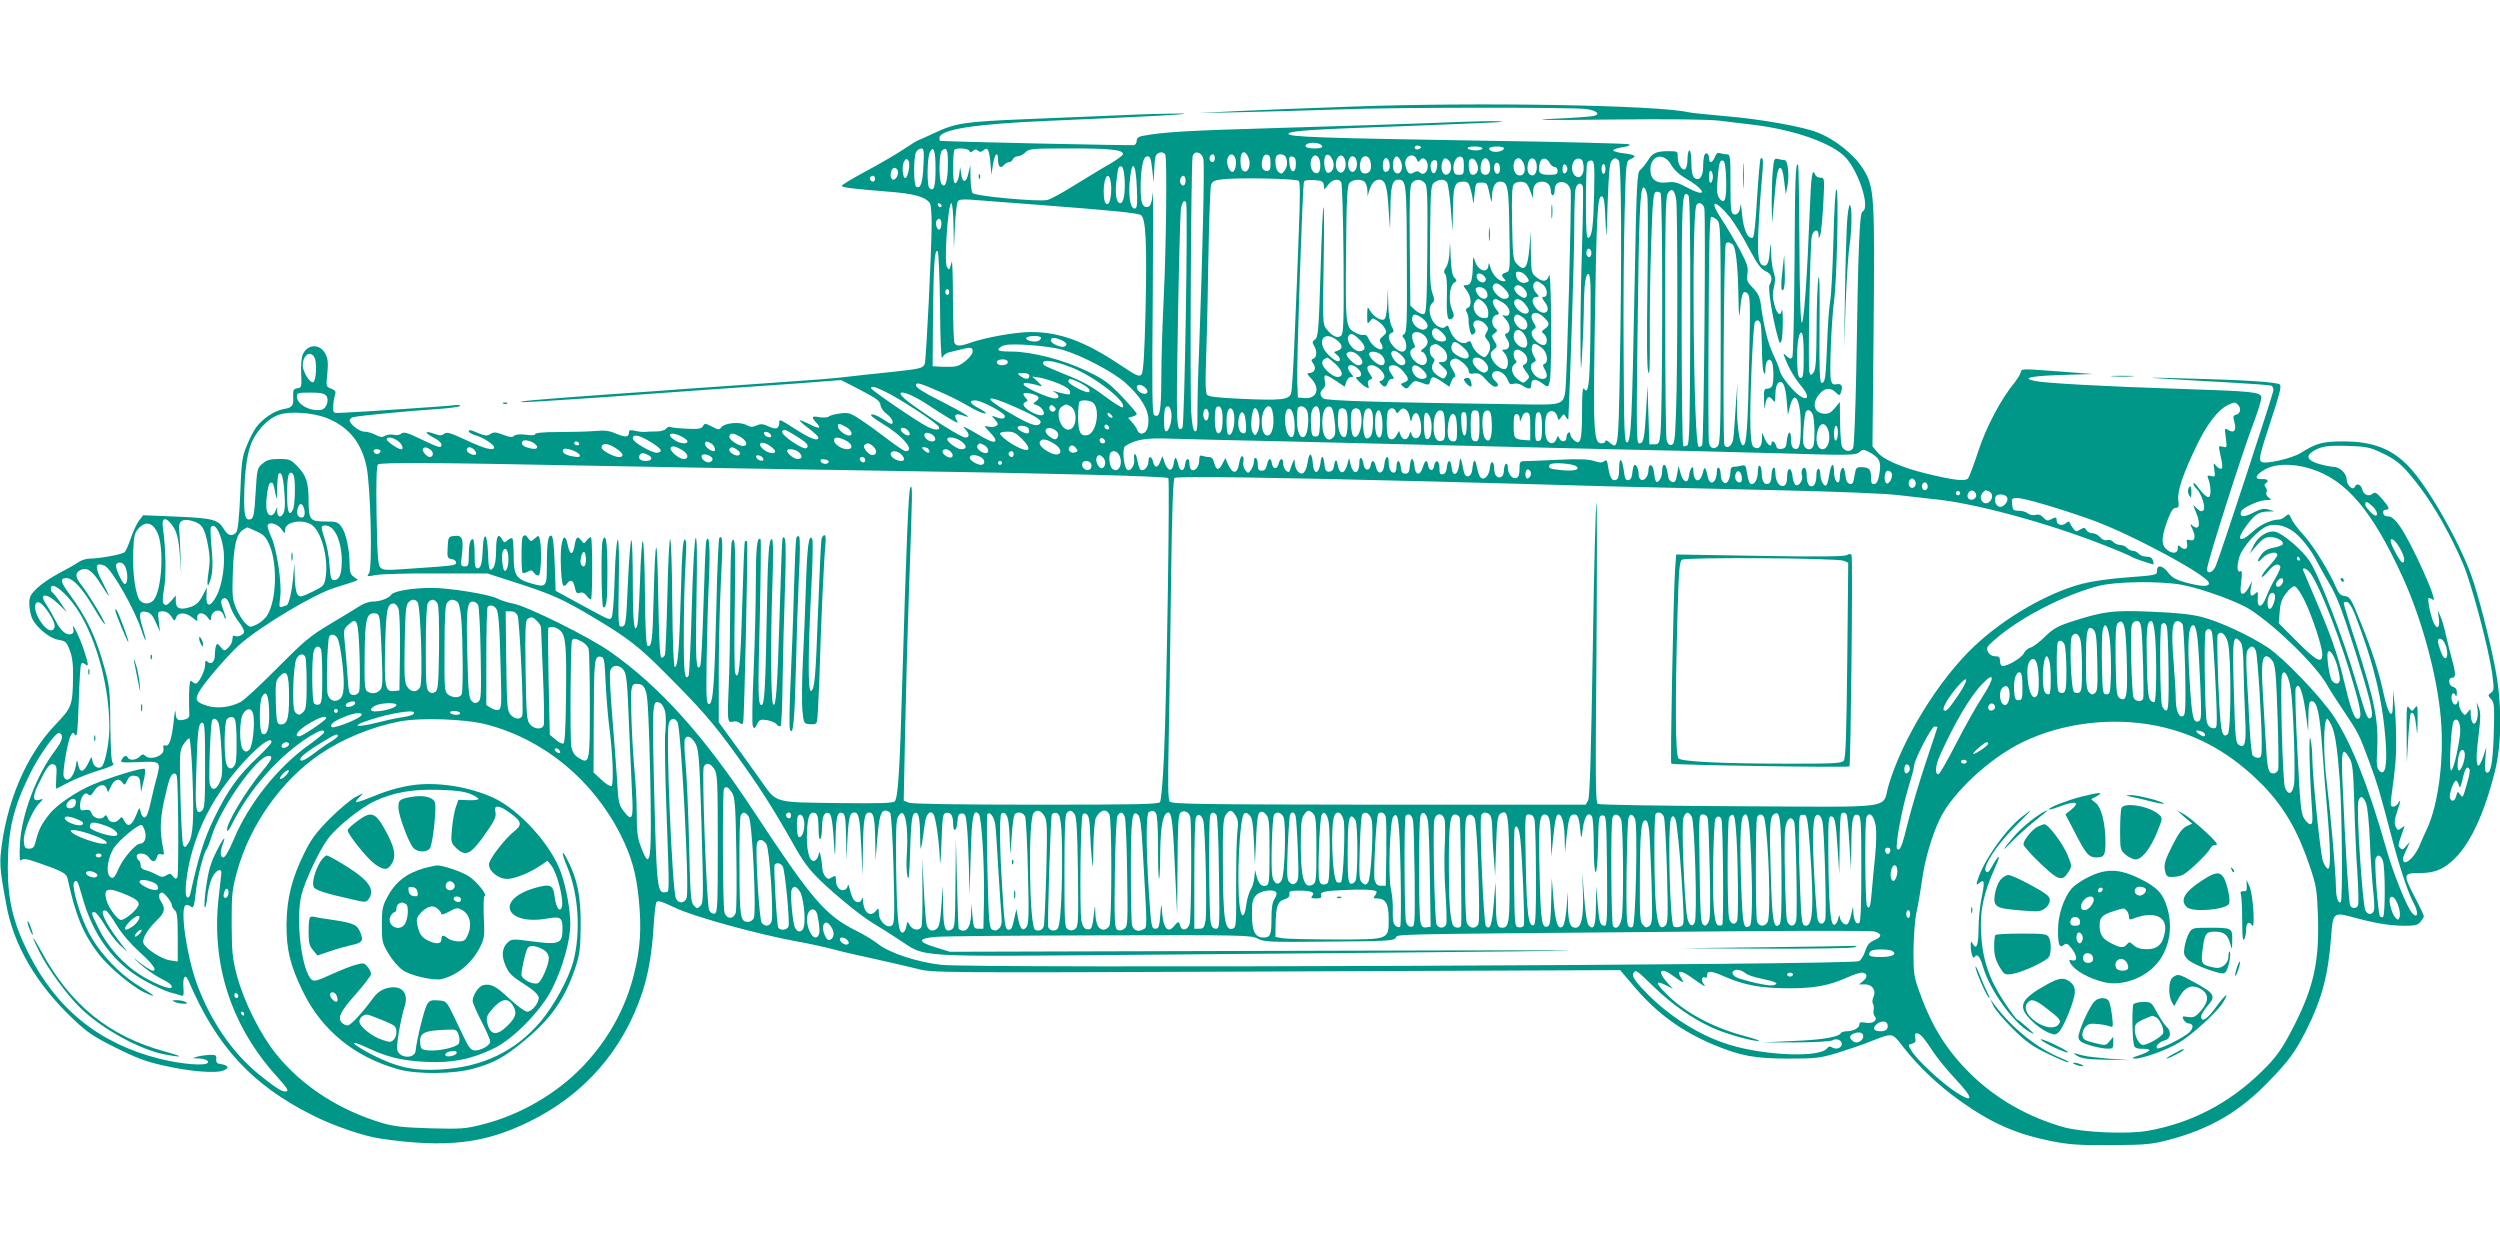 <?xml version="1.0" standalone="no"?>
<!DOCTYPE svg PUBLIC "-//W3C//DTD SVG 20010904//EN"
 "http://www.w3.org/TR/2001/REC-SVG-20010904/DTD/svg10.dtd">
<svg version="1.0" xmlns="http://www.w3.org/2000/svg"
 width="1280pt" height="640pt" viewBox="0 0 1280 640"
 preserveAspectRatio="xMidYMid meet">
<g transform="translate(0,640) scale(0.1,-0.1)"
fill="#009688" stroke="none">
<path d="M6915 5854 c-214 -7 -478 -18 -585 -23 l-195 -10 235 5 c129 3 352 9
495 14 293 11 1171 11 1254 2 57 -7 79 -28 39 -36 -13 -3 -104 -10 -203 -14
-131 -7 -52 -8 290 -4 307 3 501 1 560 -6 50 -6 127 -16 173 -21 215 -26 411
-97 476 -172 68 -80 122 -257 82 -272 -15 -6 -22 -172 -32 -817 -4 -206 -11
-383 -16 -393 -13 -26 -51 -18 -59 13 -4 14 -7 69 -8 123 l-1 99 -26 -32 c-21
-24 -33 -30 -57 -28 -53 5 -62 58 -17 106 26 27 54 28 79 3 17 -17 20 -17 25
-4 13 34 7 50 -19 46 -20 -4 -25 0 -31 22 -8 32 3 309 17 410 14 108 24 565
12 565 -6 0 -12 -97 -16 -262 -4 -145 -11 -285 -17 -313 -5 -27 -12 -122 -15
-210 -7 -182 -10 -205 -28 -205 -10 0 -13 59 -11 293 2 183 0 273 -6 242 -4
-27 -9 -143 -9 -256 -1 -161 -4 -209 -15 -225 -14 -18 -15 -18 -22 0 -8 20 3
641 12 694 7 36 34 44 35 10 0 -22 1 -22 8 -3 5 11 12 82 16 158 7 135 7 137
-14 137 -12 0 -24 7 -27 15 -15 39 -21 0 -28 -182 -13 -338 -30 -578 -41 -575
-6 1 -11 145 -12 403 -1 220 -4 403 -7 406 -13 13 -16 -72 -18 -507 -2 -256
-7 -471 -11 -478 -7 -11 -13 -10 -29 4 -19 18 -19 17 -9 -9 20 -53 50 -104 86
-147 37 -44 36 -72 -2 -52 -33 18 -102 100 -109 129 -3 15 -19 55 -35 88 -27
56 -49 146 -64 259 -5 36 -15 56 -40 82 -29 29 -33 37 -28 73 5 34 -2 52 -42
128 -27 48 -68 117 -91 152 -66 99 -37 105 43 9 21 -26 64 -96 95 -155 45 -85
64 -111 87 -121 32 -14 39 -38 21 -71 -9 -18 14 -163 42 -266 9 -34 12 -37 19
-20 4 11 7 56 7 100 0 44 -3 70 -5 57 -7 -36 -26 -21 -39 31 -9 34 -9 58 -1
88 7 30 7 50 -1 73 -7 18 -13 64 -14 102 -1 49 -2 56 -5 24 -5 -68 -12 -90
-28 -90 -31 0 -38 40 -32 184 4 78 11 190 17 250 10 103 8 128 -6 113 -3 -3
-11 -95 -18 -203 -7 -122 -15 -199 -22 -201 -25 -8 -46 37 -54 114 -4 43 -8
67 -9 53 -2 -35 -16 -54 -35 -47 -14 5 -16 28 -16 157 0 141 -1 150 -19 150
-11 0 -26 3 -35 6 -11 4 -19 -2 -26 -20 -11 -30 -30 -35 -30 -7 0 26 -16 35
-24 15 -3 -9 -6 -35 -6 -59 0 -50 -21 -75 -45 -55 -10 9 -15 32 -15 76 0 36
-4 64 -10 64 -5 0 -10 -20 -10 -44 0 -25 -5 -48 -12 -52 -16 -10 -38 25 -38
61 0 31 0 31 -52 31 -61 -1 -78 -10 -103 -51 -10 -16 -27 -37 -37 -45 -16 -14
-19 -56 -29 -596 -13 -693 -18 -799 -39 -799 -13 0 -15 58 -17 450 -2 248 1
572 5 720 7 267 7 270 30 280 34 15 27 22 -33 30 -30 3 -55 10 -55 15 0 5 21
12 46 16 25 3 42 10 37 15 -4 4 -350 13 -768 19 -808 13 -981 19 -978 35 4 15
100 22 613 40 261 10 477 19 479 21 7 7 -122 4 -364 -6 -126 -5 -475 -16 -775
-25 -481 -14 -585 -20 -702 -41 -19 -4 -28 -12 -28 -24 0 -10 -6 -20 -12 -23
-10 -3 -985 18 -995 22 -2 1 -3 7 -3 15 0 43 178 71 550 87 519 22 775 36 688
38 -48 0 -188 -3 -310 -9 -123 -5 -340 -14 -483 -20 -318 -13 -362 -20 -469
-70 -47 -22 -87 -40 -89 -40 -2 0 -34 -20 -70 -44 -37 -25 -123 -75 -192 -112
-69 -37 -125 -71 -125 -75 0 -9 51 -15 234 -30 138 -10 196 -27 218 -61 4 -7
8 -53 8 -103 0 -134 -28 -698 -35 -717 -9 -24 -23 -27 -184 -44 -80 -8 -180
-19 -221 -24 -41 -6 -210 -19 -375 -30 -165 -11 -358 -25 -430 -30 -71 -6
-260 -19 -420 -30 -363 -26 -483 -37 -425 -39 25 0 200 11 390 24 190 14 440
32 555 40 116 8 316 22 446 31 l235 18 100 -51 c82 -43 100 -56 102 -77 2 -14
16 -35 33 -46 26 -20 40 -50 21 -50 -4 0 -24 12 -45 26 -21 14 -45 24 -55 22
-10 -2 10 -19 53 -45 107 -64 174 -143 121 -143 -6 0 -48 28 -91 61 -44 34
-106 79 -139 100 -52 35 -63 38 -105 32 -25 -3 -52 -10 -58 -16 -7 -5 -29 -6
-48 -3 -41 8 -43 1 -13 -31 27 -29 10 -30 -43 -2 -23 11 -43 19 -45 17 -2 -2
19 -21 46 -41 28 -21 50 -42 50 -47 0 -21 -38 -8 -113 40 -86 55 -87 55 -87
38 -1 -33 -16 -40 -53 -22 -30 14 -41 15 -62 6 -21 -10 -32 -9 -54 2 -33 18
-111 11 -128 -12 -11 -14 -16 -13 -48 4 -33 17 -37 18 -46 2 -7 -13 -22 -16
-84 -13 -41 2 -79 6 -84 9 -5 3 -14 -1 -21 -9 -6 -8 -28 -14 -48 -14 -21 0
-46 -1 -57 -2 -11 -2 -35 1 -52 5 -26 6 -33 4 -33 -8 0 -25 -16 -27 -64 -7
-36 16 -59 19 -113 14 -37 -3 -121 -5 -185 -5 -74 0 -118 -4 -118 -11 0 -6
-17 -7 -46 -3 -30 4 -52 2 -61 -5 -10 -9 -24 -8 -57 5 -37 14 -48 15 -65 4
-20 -12 -25 -12 -93 17 -11 4 -18 3 -18 -3 0 -6 16 -15 35 -21 38 -10 95 -47
95 -62 0 -19 -48 -7 -142 37 -82 38 -101 44 -114 33 -12 -10 -22 -10 -50 0
-50 18 -53 6 -5 -19 23 -11 41 -27 41 -35 0 -22 -9 -19 -104 26 -70 34 -89 39
-101 29 -8 -7 -25 -10 -40 -6 -14 3 -33 1 -43 -5 -14 -9 -25 -8 -50 5 -17 9
-43 16 -57 16 -25 0 -75 39 -75 59 0 5 8 12 18 15 22 7 294 33 435 42 59 4
110 11 113 16 3 5 -12 6 -33 3 -35 -5 -500 -36 -583 -39 -34 -1 -35 0 -34 34
1 19 5 45 9 57 6 19 2 24 -19 33 -27 10 -27 11 -20 78 5 54 3 75 -10 100 -28
55 -95 51 -117 -6 -6 -15 -9 -58 -7 -97 3 -66 2 -70 -20 -73 -19 -3 -22 -9
-21 -41 3 -49 -4 -58 -51 -66 -45 -8 -108 -50 -139 -94 -13 -17 -34 -59 -48
-94 -23 -55 -27 -81 -33 -245 -5 -120 -12 -187 -20 -197 -20 -24 -44 -18 -63
15 -30 50 -57 57 -243 65 l-171 7 -21 -27 c-11 -14 -30 -55 -42 -90 -12 -35
-26 -68 -33 -73 -14 -11 -129 -32 -176 -32 -18 0 -45 -8 -59 -18 -15 -11 -60
-36 -100 -57 -40 -21 -90 -55 -112 -76 -34 -33 -40 -45 -40 -79 0 -22 6 -55
13 -73 21 -48 90 -106 137 -113 36 -6 41 -11 57 -53 13 -33 18 -71 17 -137 -2
-146 -6 -156 -90 -244 -152 -158 -256 -406 -281 -669 -3 -29 0 -86 7 -125 6
-39 16 -96 22 -126 36 -206 153 -407 338 -583 76 -73 106 -93 222 -151 104
-52 157 -72 243 -91 134 -31 269 -42 309 -26 32 13 26 27 -14 33 -19 2 -24 8
-23 26 2 19 -2 22 -35 21 -20 -1 -48 -5 -62 -9 l-25 -8 27 -1 c36 -1 59 -11
52 -22 -11 -18 -134 -8 -247 20 -310 78 -530 256 -674 546 -75 150 -103 267
-103 431 0 192 28 310 115 485 45 92 131 212 148 206 25 -8 17 -40 -21 -90
-95 -124 -172 -329 -180 -477 -3 -75 -2 -93 8 -83 9 8 28 6 79 -12 131 -45
151 -56 157 -84 41 -187 77 -277 157 -383 49 -65 171 -168 234 -198 71 -33 63
-23 -24 31 -105 64 -204 170 -259 275 -46 87 -90 242 -74 258 14 14 18 7 41
-75 55 -199 161 -342 320 -430 46 -26 103 -52 127 -59 24 -6 50 -14 59 -17 13
-5 15 2 12 43 -4 53 10 71 26 33 143 -336 325 -534 635 -689 106 -54 265 -108
350 -120 334 -48 528 -26 755 85 284 137 485 366 584 665 31 95 49 200 57 332
4 64 10 122 15 129 6 10 29 3 96 -29 94 -45 424 -136 628 -173 61 -11 142 -29
180 -39 39 -11 133 -33 210 -49 77 -17 176 -40 220 -51 80 -21 82 -21 1840
-14 l1760 7 70 -82 c117 -139 244 -231 411 -301 135 -56 210 -70 379 -70 140
0 161 2 252 29 54 17 132 43 173 60 112 44 107 45 164 -29 76 -98 180 -197
291 -276 160 -114 284 -169 465 -206 98 -19 143 -22 310 -21 174 1 205 4 291
26 213 56 365 144 514 299 104 107 136 151 193 263 82 164 113 285 128 487 8
113 14 118 103 94 114 -32 194 -45 266 -46 59 0 73 3 88 20 9 11 17 24 17 29
0 5 -20 48 -45 95 -62 120 -61 126 20 126 76 0 117 15 169 61 89 78 165 238
221 464 35 142 35 351 0 527 -31 159 -87 374 -121 469 -62 175 -223 457 -318
557 -86 93 -187 132 -336 132 -107 0 -139 -8 -220 -59 -44 -28 -180 -59 -201
-46 -16 10 -10 35 48 212 44 133 55 175 46 184 -13 13 -181 24 -508 32 -176 5
-184 4 -65 -3 74 -5 222 -13 328 -19 106 -6 197 -13 203 -16 5 -4 9 -13 9 -22
0 -17 -270 -839 -295 -900 -14 -34 -45 -46 -45 -17 0 31 178 591 241 756 22
59 39 116 37 125 -5 26 -45 30 -418 42 -378 12 -685 29 -740 40 -73 15 -25 26
132 31 l163 5 -170 13 c-209 15 -192 16 -200 -8 -4 -11 -18 -33 -31 -50 -66
-78 -146 -228 -185 -350 -23 -69 -46 -131 -52 -139 -14 -17 -74 -10 -217 25
-129 32 -219 72 -249 110 l-24 29 6 610 c6 665 3 713 -48 801 -46 78 -145 159
-240 196 -75 30 -297 69 -467 83 -92 8 -178 17 -191 20 -157 37 -1084 53
-1732 29z m-161 -190 c9 -3 16 -10 16 -15 0 -12 -77 -12 -84 0 -11 16 37 27
68 15z m515 -25 c-15 -9 -32 -2 -24 11 3 5 13 6 21 3 12 -4 13 -8 3 -14z m321
1 c0 -5 -15 -10 -34 -10 -19 0 -38 5 -41 10 -4 6 10 10 34 10 23 0 41 -4 41
-10z m110 1 c0 -14 -37 -23 -60 -16 -11 4 -18 11 -15 16 8 12 75 12 75 0z
m-2972 -91 c-4 -88 -15 -119 -37 -106 -14 9 -14 151 -1 177 6 10 18 19 27 19
13 0 15 -13 11 -90z m62 -15 c0 -92 -9 -120 -32 -97 -13 13 -11 157 3 183 19
37 29 8 29 -86z m63 15 c-1 -83 -15 -119 -33 -90 -14 22 -12 154 2 168 25 25
33 5 31 -78z m110 78 c4 -10 7 -10 18 -1 9 9 16 10 26 2 9 -9 17 -8 28 1 22
19 29 6 36 -63 l5 -62 8 53 c9 56 26 71 26 23 0 -35 13 -46 30 -26 7 8 19 15
27 15 7 0 16 7 19 15 4 8 15 15 25 15 10 0 28 9 39 20 19 19 33 20 234 20 203
0 266 -7 266 -29 0 -6 -30 -28 -67 -50 -38 -21 -119 -71 -181 -109 -62 -39
-125 -73 -140 -76 -47 -10 -374 20 -383 36 -5 7 -9 42 -10 78 l-1 65 -10 -43
c-11 -51 -31 -51 -37 -1 l-5 34 -5 -39 c-3 -22 -12 -41 -18 -44 -10 -3 -13 18
-13 81 0 46 3 87 7 90 11 12 71 7 76 -5z m1003 -19 c10 -17 5 -477 -8 -739 -6
-124 -12 -305 -12 -402 -1 -177 -7 -211 -37 -193 -10 7 -11 132 -7 589 2 320
3 568 1 551 -7 -60 -13 -75 -32 -75 -23 0 -31 26 -31 101 0 84 11 150 27 156
21 8 25 -1 33 -69 l7 -63 2 55 c1 30 4 65 7 78 7 23 38 30 50 11z m195 -21 c7
-27 -3 -463 -21 -963 -6 -143 -10 -300 -9 -349 0 -69 -2 -87 -13 -84 -9 3 -15
34 -19 99 -7 103 -1 1270 7 1307 7 33 45 26 55 -10z m230 8 c15 -33 4 -78 -19
-74 -11 2 -18 15 -20 37 -6 60 18 83 39 37z m-171 -6 c0 -21 -15 -27 -25 -10
-7 12 2 30 16 30 5 0 9 -9 9 -20z m106 -4 c7 -28 -3 -66 -16 -66 -16 0 -32 41
-26 66 8 31 34 31 42 0z m179 -21 c0 -33 -3 -40 -20 -40 -22 0 -30 24 -21 61
5 17 12 24 24 22 13 -2 17 -13 17 -43z m79 29 c10 -25 7 -49 -8 -69 -12 -16
-16 -17 -30 -6 -16 13 -22 71 -9 84 12 13 41 7 47 -9z m176 -40 c0 -38 -14
-51 -35 -34 -18 15 -20 61 -3 78 18 18 38 -5 38 -44z m65 22 c10 -30 -3 -61
-26 -61 -15 0 -25 55 -15 82 9 21 29 11 41 -21z m65 -16 c0 -34 -21 -55 -38
-38 -28 28 -4 101 25 77 7 -7 13 -24 13 -39z m365 22 c5 -13 8 -14 15 -3 14
23 40 4 40 -29 0 -33 -23 -51 -42 -32 -7 7 -16 7 -29 -1 -22 -14 -34 -4 -43
35 -11 47 42 74 59 30z m-620 -22 c0 -51 -29 -48 -33 3 -3 33 -1 38 15 35 13
-2 18 -12 18 -38z m310 20 c8 -26 -3 -60 -20 -60 -8 0 -17 9 -20 20 -8 26 3
60 20 60 8 0 17 -9 20 -20z m71 -4 c9 -38 1 -61 -23 -64 -25 -4 -37 23 -27 62
8 34 41 35 50 2z m154 3 c15 -27 9 -63 -12 -67 -20 -4 -32 29 -24 64 8 29 22
31 36 3z m325 -29 c0 -41 -2 -45 -25 -45 -20 0 -26 6 -28 27 -4 35 15 70 36
66 13 -2 17 -14 17 -48z m1061 7 c13 -24 40 -50 70 -67 110 -64 121 -108 12
-50 -51 27 -67 31 -104 26 -54 -7 -84 16 -84 66 0 74 69 90 106 25z m-3904
-32 c-10 -48 -26 -49 -30 -2 -4 44 16 79 30 53 4 -8 5 -31 0 -51z m2461 44 c7
-27 -1 -49 -19 -49 -9 0 -14 12 -14 35 0 39 24 49 33 14z m305 9 c16 -16 15
-53 -1 -67 -26 -21 -47 22 -31 63 7 19 16 20 32 4z m146 -21 c11 -30 -7 -59
-30 -50 -14 5 -20 64 -7 77 12 11 28 0 37 -27z m62 9 c9 -37 1 -61 -21 -61
-11 0 -21 8 -23 18 -6 30 7 67 23 67 8 0 17 -11 21 -24z m175 -2 c14 -37 2
-66 -24 -62 -36 5 -37 88 -2 88 8 0 20 -12 26 -26z m65 2 c8 -34 -4 -68 -24
-64 -19 4 -26 29 -18 64 8 31 34 31 42 0z m69 -1 c5 -11 17 -20 25 -20 8 0 15
-9 15 -20 0 -17 -7 -20 -45 -20 -49 0 -58 12 -46 61 8 30 35 29 51 -1z m173
-16 c4 -43 -19 -69 -43 -49 -30 25 -15 93 19 88 16 -2 22 -11 24 -39z m180 29
c14 -14 16 -512 5 -1096 -7 -376 -8 -387 -53 -347 -12 11 -20 13 -20 7 0 -7
-9 -12 -20 -12 -40 0 -43 52 -35 580 9 591 14 685 35 685 12 0 16 -22 20 -120
5 -117 5 -116 11 82 5 139 10 208 19 218 15 18 22 19 38 3z m-930 -30 c-4 -37
-23 -48 -31 -17 -7 27 1 49 20 49 10 0 13 -9 11 -32z m804 -133 c-4 -172 -10
-226 -30 -233 -9 -3 -12 40 -12 181 0 102 3 193 6 202 4 9 14 15 23 13 14 -3
16 -22 13 -163z m676 65 c3 -101 -8 -131 -35 -95 -12 16 -14 36 -9 99 7 85 12
99 29 93 8 -2 13 -37 15 -97z m-1158 54 c0 -15 -6 -24 -15 -24 -15 0 -21 40
-9 53 12 11 24 -3 24 -29z m345 1 c0 -10 -6 -20 -12 -22 -8 -3 -13 5 -13 22 0
17 5 25 13 23 6 -3 12 -13 12 -23z m195 0 c0 -14 -4 -25 -10 -25 -5 0 -10 11
-10 25 0 14 5 25 10 25 6 0 10 -11 10 -25z m-2462 -51 c4 -74 -5 -124 -22
-124 -20 0 -28 43 -20 113 8 70 11 80 27 74 7 -2 13 -29 15 -63z m63 -53 c3
-69 1 -95 -8 -98 -22 -8 -35 48 -30 124 10 135 33 120 38 -26z m-1226 99 c10
-16 -5 -50 -21 -50 -8 0 -14 10 -14 23 0 34 21 50 35 27z m4175 -35 c0 -13 -4
-27 -10 -30 -6 -4 -10 8 -10 30 0 22 4 34 10 30 6 -3 10 -17 10 -30z m-4290
-10 c0 -8 -4 -15 -9 -15 -13 0 -22 16 -14 24 11 11 23 6 23 -9z m1205 -8 c11
-43 1 -122 -15 -122 -10 0 -16 12 -18 40 -7 78 19 140 33 82z m385 -2 c0 -26
-14 -33 -25 -15 -9 14 1 40 15 40 5 0 10 -11 10 -25z m580 -1 c7 -7 7 -85 0
-260 -5 -137 -14 -375 -21 -528 -6 -153 -14 -289 -19 -301 -12 -32 -52 -36
-253 -27 -131 6 -170 11 -178 22 -6 9 -8 62 -5 140 3 69 9 301 12 515 4 215
10 401 14 415 5 20 14 26 51 31 71 11 387 5 399 -7z m128 -22 l3 -23 20 26
c22 27 51 33 66 13 5 -8 10 -180 12 -394 2 -326 0 -383 -13 -393 -18 -15 -45
-3 -74 34 -20 25 -20 36 -15 328 3 166 3 299 -1 296 -3 -3 -10 -154 -15 -335
-9 -296 -12 -330 -28 -342 -15 -10 -15 -16 -5 -32 16 -27 15 -59 -3 -66 -13
-5 -13 -9 0 -27 16 -23 5 -47 -23 -47 -12 0 -9 -7 11 -28 49 -51 29 -106 -35
-100 l-33 3 -3 80 c-4 84 27 1000 34 1023 2 9 19 12 51 10 41 -3 48 -6 51 -26z
m210 16 c7 -7 12 -26 13 -42 l1 -31 8 28 c11 37 29 57 50 57 32 0 42 -28 49
-142 l8 -113 2 108 c1 114 10 147 40 147 41 0 43 -14 44 -405 2 -323 0 -377
-13 -385 -12 -7 -12 -12 -2 -22 6 -6 12 -25 12 -40 0 -37 -32 -38 -65 -2 -28
30 -32 62 -10 70 13 5 13 9 0 34 -9 18 -16 62 -17 112 l-2 83 -3 -78 c-3 -55
-8 -80 -18 -83 -18 -7 -55 18 -72 48 -11 21 -12 19 -13 -26 0 -45 1 -48 14
-31 13 18 15 18 39 2 15 -9 32 -27 38 -39 10 -18 8 -24 -10 -39 -19 -15 -20
-21 -9 -38 7 -11 9 -23 5 -27 -12 -13 -55 18 -68 48 -8 19 -17 27 -28 23 -9
-2 -30 4 -48 15 -43 26 -45 43 -41 426 2 254 6 324 17 337 16 20 62 22 79 5z
m306 -4 c14 -14 16 -55 14 -342 -3 -293 -5 -327 -19 -330 -9 -2 -28 7 -43 20
l-25 23 -3 306 c-2 248 0 309 11 322 17 21 45 22 65 1z m114 3 c6 -7 15 -67
20 -133 l9 -119 2 108 c1 124 9 147 51 147 25 0 30 -5 39 -37 6 -21 12 -51 13
-68 1 -16 4 -1 7 35 6 64 6 65 36 65 28 0 30 -3 41 -55 11 -52 12 -53 13 -17
1 48 16 77 40 77 41 0 46 -23 49 -246 4 -208 4 -212 -17 -219 -24 -7 -26 -16
-9 -33 9 -9 8 -12 -4 -12 -25 0 -56 32 -67 70 -6 23 -10 28 -10 14 -2 -48 -54
-32 -70 21 -8 27 -9 24 -10 -25 -2 -76 -10 -100 -33 -100 -19 0 -19 -1 1 -26
24 -31 28 -82 6 -90 -11 -5 -12 -11 -4 -25 5 -11 9 -27 8 -37 -1 -9 2 -32 6
-50 6 -26 10 -30 21 -21 10 8 11 16 3 30 -21 40 24 54 57 18 15 -17 16 -23 5
-41 -10 -16 -10 -23 3 -37 20 -22 20 -51 2 -76 -13 -18 -15 -18 -41 -1 -14 10
-31 30 -37 46 -8 25 -12 28 -28 17 -26 -15 -71 17 -86 61 -8 25 -13 29 -22 20
-9 -9 -18 -9 -37 0 -40 19 -61 97 -31 121 11 10 11 18 -1 53 -11 32 -13 95
-11 295 3 239 4 256 22 269 25 18 50 18 64 1z m409 -9 c6 -7 15 -26 21 -43
l10 -30 1 31 c1 35 17 54 46 54 27 0 45 -18 45 -47 0 -13 5 -23 10 -23 6 0 10
13 10 29 0 56 74 50 82 -6 5 -37 -19 -953 -27 -1021 -9 -71 -19 -75 -179 -73
-792 11 -1046 19 -1061 31 -19 16 -19 34 0 50 9 8 12 22 8 41 -7 36 1 36 57
-1 l45 -30 8 25 c5 14 16 25 24 25 14 0 14 2 0 18 -34 38 -4 60 35 25 22 -20
23 -43 1 -43 -14 0 -14 -2 3 -21 10 -11 27 -25 37 -31 16 -8 18 -7 12 11 -4
14 -1 23 9 27 14 5 14 8 1 27 -21 31 -19 47 8 47 29 0 72 -43 64 -64 -4 -9
-12 -16 -18 -16 -8 0 -8 -4 1 -15 17 -20 27 -19 35 5 3 11 13 20 21 20 13 0
13 3 0 22 -23 32 -20 48 8 48 15 0 34 -12 50 -31 31 -37 32 -47 5 -57 -19 -8
-20 -9 -4 -22 15 -13 20 -12 37 10 17 21 22 23 52 12 42 -16 43 -15 49 8 7 26
17 25 61 -5 l37 -25 9 25 c5 14 14 25 19 25 6 0 1 16 -10 35 -17 28 -19 38 -9
50 6 7 19 11 28 8 27 -10 62 -45 62 -63 0 -12 7 -16 28 -12 23 3 35 -3 60 -32
17 -20 38 -36 47 -36 19 0 19 14 0 30 -24 20 -19 50 8 50 25 0 49 -22 60 -53
5 -13 13 -17 27 -12 13 4 31 0 45 -9 32 -21 45 -20 45 3 0 31 19 35 51 12 36
-26 35 -27 44 7 11 45 8 584 -4 542 -9 -33 -31 -36 -64 -10 -26 21 -27 25 -29
128 l-1 107 -6 -80 c-9 -109 -25 -130 -67 -84 -17 19 -19 41 -22 206 -3 133 0
188 8 199 15 17 54 18 67 2z m287 -13 c3 -9 1 -147 -4 -308 -5 -160 -9 -375
-8 -477 1 -172 2 -178 8 -80 4 58 8 159 9 225 1 138 9 197 25 192 6 -2 10 -38
10 -98 -1 -449 -7 -530 -34 -489 -7 10 -10 -28 -10 -120 0 -147 -8 -174 -42
-143 -10 9 -18 22 -18 30 0 8 -4 11 -10 8 -5 -3 -10 -15 -10 -26 0 -23 -28
-25 -37 -2 -5 14 -8 13 -14 -5 -10 -27 -35 -28 -49 -3 -14 27 -13 114 3 135
16 21 43 12 51 -17 5 -21 6 -21 19 -3 14 19 14 19 25 0 6 -10 12 -14 12 -9 10
207 30 837 30 966 0 97 3 191 6 208 7 33 28 42 38 16z m330 -47 c4 -24 4 -230
1 -458 -4 -268 -3 -426 4 -445 7 -22 9 30 8 185 -1 118 2 331 7 473 7 211 11
260 23 264 8 3 19 1 25 -5 12 -12 11 -1144 -1 -1237 -5 -45 -9 -50 -31 -50
l-25 0 -5 150 -5 150 -7 -132 c-9 -144 -13 -163 -36 -163 -13 0 -14 58 -8 543
7 627 13 767 31 767 7 0 16 -19 19 -42z m148 -19 c8 -54 8 -874 -1 -1094 -5
-140 -8 -160 -23 -163 -12 -2 -20 6 -25 25 -4 15 -7 300 -7 633 -1 483 2 610
12 628 19 33 36 22 44 -29z m72 -621 c-1 -513 -4 -632 -15 -638 -7 -5 -17 -6
-21 -4 -4 3 -8 290 -8 638 0 639 2 678 35 645 7 -7 10 -212 9 -641z m-3334
593 c369 -28 501 -41 521 -52 26 -13 32 -150 24 -495 -5 -215 -11 -308 -20
-320 -11 -15 -22 -11 -112 49 -178 119 -308 167 -454 167 -79 0 -230 -27 -308
-54 -55 -20 -77 -20 -85 0 -3 9 -6 109 -7 222 0 114 -3 200 -6 192 -2 -8 -7
-22 -9 -30 -4 -12 -7 -12 -16 4 -15 27 6 326 23 326 5 0 10 -53 11 -117 l2
-118 5 115 c3 63 10 121 15 129 7 10 25 12 75 8 36 -3 190 -15 341 -26z m753
12 c10 -18 -8 -1142 -19 -1153 -31 -31 -33 14 -23 545 5 292 12 549 15 573 6
39 17 52 27 35z m-1252 -16 c-1 -12 -15 -9 -19 4 -3 6 1 10 8 8 6 -3 11 -8 11
-12z m3905 -12 c8 -34 -2 -1201 -11 -1215 -4 -6 -12 -9 -18 -7 -26 8 -37 1169
-12 1235 8 21 34 13 41 -13z m66 -62 c17 -15 18 -46 18 -579 0 -491 -2 -565
-15 -578 -21 -21 -42 -10 -46 22 -2 15 -3 280 -1 590 2 414 5 562 14 562 6 0
20 -7 30 -17z m-3972 -17 c0 -14 -4 -27 -9 -31 -12 -7 -25 31 -16 45 11 18 25
10 25 -14z m4050 -106 c17 -11 28 -106 31 -275 2 -106 3 -112 9 -55 8 80 15
96 37 78 14 -12 15 -49 9 -328 -7 -358 -13 -450 -31 -450 -20 0 -36 123 -31
248 3 93 2 86 -6 -33 -5 -82 -11 -165 -14 -183 -6 -36 -31 -53 -45 -31 -9 15
-3 1014 7 1030 7 11 15 11 34 -1z m-724 -56 c-5 -13 -10 -14 -18 -6 -6 6 -8
18 -4 28 5 13 10 14 18 6 6 -6 8 -18 4 -28z m-3333 -269 c1 -168 6 -271 11
-257 5 12 20 25 35 28 14 3 42 10 61 15 51 13 60 11 60 -10 0 -22 -51 -68 -83
-76 -12 -3 -44 -4 -72 -3 l-50 3 2 255 c3 268 8 349 24 333 5 -5 10 -135 12
-288z m3004 158 c14 -21 14 -23 -2 -29 -24 -9 -49 8 -53 35 -3 18 1 22 19 19
12 -2 28 -13 36 -25z m-217 2 c10 -12 10 -19 2 -27 -13 -13 -42 6 -42 28 0 19
24 18 40 -1z m298 -41 c25 -18 30 -64 7 -64 -13 0 -11 -6 6 -29 37 -50 -11
-75 -50 -25 -21 27 -18 54 7 54 13 0 13 2 -1 18 -18 19 -22 44 -10 55 9 10 16
9 41 -9z m-194 -23 c29 -30 28 -51 -3 -51 -24 0 -65 45 -58 64 9 24 30 19 61
-13z m101 -1 c23 -25 13 -55 -13 -41 -27 14 -45 39 -37 51 10 16 30 12 50 -10z
m-195 -10 c21 -40 -18 -56 -44 -18 -8 12 -13 25 -10 30 10 15 43 8 54 -12z
m-2750 -5 c0 -8 -4 -15 -10 -15 -5 0 -10 7 -10 15 0 8 5 15 10 15 6 0 10 -7
10 -15z m2738 -55 c13 -13 22 -33 22 -51 0 -27 -3 -30 -27 -27 -35 4 -59 48
-43 78 13 25 21 25 48 0z m93 3 c30 -18 45 -45 34 -64 -4 -6 -14 -8 -23 -4
-12 4 -10 -1 6 -18 25 -27 29 -65 7 -73 -12 -5 -12 -9 1 -30 19 -27 12 -54
-12 -54 -16 0 -16 -1 -1 -18 24 -26 23 -82 -1 -82 -23 0 -58 32 -67 62 -6 16
-2 26 13 38 19 16 19 18 3 44 -15 26 -15 28 2 40 15 12 15 15 2 26 -22 18 -19
61 5 67 19 5 19 6 -2 33 -11 15 -17 33 -14 39 9 14 13 14 47 -6z m122 -16 c15
-19 18 -30 10 -38 -22 -22 -84 35 -68 62 11 16 36 6 58 -24z m92 -62 c30 -29
31 -40 5 -58 -18 -13 -19 -16 -5 -27 17 -14 20 -46 5 -55 -16 -10 -57 21 -66
47 -4 15 -2 25 9 32 13 9 13 12 0 33 -32 49 9 71 52 28z m-621 -6 c29 -23 34
-47 11 -55 -24 -10 -65 23 -65 51 0 31 18 32 54 4z m514 5 c23 -16 30 -48 12
-59 -25 -15 -71 39 -55 65 8 14 17 13 43 -6z m1216 -30 c3 -9 6 -64 7 -122 0
-59 4 -116 9 -127 7 -16 9 -13 9 17 1 40 18 59 32 37 10 -16 12 -100 3 -123
-3 -9 -15 -16 -25 -16 -17 0 -19 -7 -17 -62 1 -40 3 -50 5 -28 6 47 19 59 38
34 13 -18 14 -16 15 27 0 27 6 51 14 58 23 19 38 -13 44 -92 l6 -72 11 45 c23
91 55 33 55 -100 0 -100 -8 -127 -34 -117 -11 5 -16 19 -16 49 0 50 -17 41
-22 -12 -2 -28 -8 -36 -26 -38 -17 -3 -25 2 -29 17 -5 21 -23 29 -23 11 0 -22
-21 -8 -34 23 l-14 32 -1 -36 c-1 -38 -18 -53 -42 -38 -10 6 -15 35 -17 106
-4 114 13 517 23 533 9 15 22 12 29 -6z m-1627 -50 c30 -30 19 -50 -21 -40
-25 6 -42 37 -31 56 10 16 24 12 52 -16z m417 -6 c21 -30 21 -68 -1 -68 -24 0
-53 30 -53 55 0 41 30 48 54 13z m-512 -5 c24 -22 23 -49 -4 -67 -12 -9 -17
-16 -11 -16 17 0 34 -35 27 -54 -9 -22 -34 -20 -61 6 -26 24 -30 56 -8 64 11
5 12 11 5 24 -6 10 -10 28 -10 39 0 26 35 28 62 4z m1943 -104 c0 -95 -3 -114
-15 -114 -11 0 -16 15 -18 65 -4 88 6 172 21 167 8 -2 12 -40 12 -118z m-2273
81 c31 -32 33 -53 4 -58 -35 -7 -82 59 -59 81 12 13 24 7 55 -23z m-1632 10
c0 -6 -7 -13 -15 -16 -21 -8 -67 4 -60 16 8 13 75 13 75 0z m1514 -11 c32 -25
33 -45 4 -55 -20 -6 -20 -8 -5 -19 9 -7 17 -17 17 -24 0 -20 -23 -12 -57 21
-66 63 -29 132 41 77z m-1409 -1 c26 -12 32 -23 16 -32 -14 -9 -71 15 -71 30
0 17 20 18 55 2z m2054 -34 c50 -42 36 -78 -19 -49 -34 17 -45 37 -36 60 8 21
20 19 55 -11z m-2052 -14 c98 -28 261 -113 325 -170 77 -69 118 -135 118 -191
0 -45 -13 -69 -37 -69 -8 0 -16 8 -20 18 -3 9 -15 27 -27 40 l-20 23 22 6 c12
3 22 9 22 14 0 5 -35 46 -77 90 -67 70 -91 87 -178 129 -120 58 -284 100 -386
100 -51 0 -70 3 -67 12 3 7 15 16 29 20 39 12 223 -2 296 -22z m1947 9 c34
-27 34 -74 -1 -73 -22 0 -22 0 2 -22 27 -25 29 -32 16 -53 -8 -12 -13 -12 -36
3 -32 21 -41 43 -27 66 9 14 8 21 -3 30 -18 15 -20 56 -2 63 20 9 23 8 51 -14z
m510 0 c28 -22 36 -74 14 -82 -10 -3 -10 -9 0 -26 18 -32 15 -51 -10 -51 -45
0 -82 72 -44 86 12 5 12 10 -2 33 -15 27 -12 61 6 61 5 0 21 -9 36 -21z m-710
-47 c18 -21 15 -42 -8 -42 -21 0 -59 47 -52 65 7 18 30 9 60 -23z m618 21 c22
-19 24 -51 3 -59 -12 -5 -10 -11 7 -35 21 -28 21 -30 5 -46 -16 -16 -18 -16
-44 3 -33 25 -42 63 -18 80 10 8 12 14 6 19 -6 3 -11 17 -11 31 0 29 24 32 52
7z m-843 -17 c24 -25 21 -46 -5 -46 -20 0 -67 48 -59 60 11 17 41 11 64 -14z
m113 7 c23 -20 24 -53 1 -53 -20 0 -63 38 -63 57 0 18 40 16 62 -4z m-5462
-13 c14 -27 9 -122 -7 -127 -16 -6 -53 55 -53 85 0 54 39 81 60 42z m5225 -31
c40 -36 47 -69 13 -69 -26 0 -78 47 -78 71 0 15 6 20 27 28 1 1 18 -13 38 -30z
m765 11 c24 -24 26 -48 4 -57 -19 -7 -64 34 -64 59 0 24 35 23 60 -2z m-2440
-5 c0 -16 -45 -21 -54 -6 -8 12 4 21 31 21 14 0 23 -6 23 -15z m323 -25 c118
-45 291 -179 265 -206 -4 -3 -46 23 -94 59 -65 49 -116 77 -196 108 -60 24
-111 46 -114 51 -19 31 41 26 139 -12z m1803 -15 c27 -27 24 -45 -6 -45 -24 0
-50 26 -50 51 0 27 26 24 56 -6z m-2016 -30 c0 -19 -21 -19 -46 0 -18 14 -17
14 14 15 22 0 32 -5 32 -15z m146 -37 c38 -15 60 -30 62 -42 3 -16 0 -18 -24
-13 -16 3 -38 9 -49 12 -18 6 -18 5 -2 -5 22 -14 22 -30 -1 -30 -30 0 -155 55
-160 70 -4 10 3 12 29 7 19 -3 43 -9 54 -13 14 -6 11 0 -10 20 l-30 28 36 -5
c20 -3 62 -16 95 -29z m114 2 c40 -21 56 -37 46 -47 -10 -10 -106 39 -106 54
0 18 14 16 60 -7z m-715 -47 c44 -19 100 -47 125 -62 56 -33 101 -53 107 -47
3 3 -13 14 -36 26 -45 23 -53 40 -18 40 32 0 152 -64 152 -81 0 -15 -17 -16
-50 -3 -20 7 -20 7 0 -15 16 -19 17 -24 5 -32 -8 -5 -26 -7 -40 -3 -24 5 -23
4 9 -30 24 -24 32 -39 25 -46 -7 -7 -38 6 -94 40 -54 32 -76 42 -62 27 27 -28
28 -47 4 -47 -19 0 -165 91 -274 170 -118 85 -36 78 91 -8 31 -21 78 -50 104
-66 42 -24 47 -25 35 -7 -17 28 -3 37 35 23 59 -21 1 15 -125 79 -75 37 -118
65 -118 75 0 19 15 15 125 -33z m1050 21 c22 -22 5 -40 -24 -25 -24 13 -28 41
-7 41 8 0 22 -7 31 -16z m-1343 -14 c78 -36 280 -168 286 -187 5 -18 -23 -16
-61 3 -50 25 -287 187 -287 196 0 12 15 10 62 -12z m-2852 -26 c17 -20 2 -67
-24 -72 -56 -11 -126 27 -126 68 0 18 7 20 69 20 50 0 72 -4 81 -16z m3644 -4
c7 -7 3 -15 -9 -24 -18 -13 -18 -14 3 -20 12 -4 27 -16 32 -27 17 -30 -13 -34
-60 -8 -40 23 -51 43 -27 52 10 4 10 7 0 18 -7 7 -13 17 -13 22 0 11 60 1 74
-13z m-112 -56 c115 -51 138 -68 121 -85 -16 -16 -57 0 -154 57 -145 84 -127
100 33 28z m398 21 c34 -41 11 -155 -33 -163 -35 -7 -47 16 -47 93 0 39 3 75
7 78 12 13 60 7 73 -8z m5858 -7 c18 -18 14 -45 -8 -51 -17 -4 -18 -9 -10 -38
12 -42 -1 -59 -31 -41 -19 12 -20 11 -13 -39 7 -51 6 -52 -16 -46 -20 5 -21 3
-16 -21 17 -77 18 -92 6 -92 -7 0 -19 8 -26 18 -11 15 -12 12 -7 -22 6 -37 5
-39 -16 -33 -18 4 -21 2 -16 -11 14 -33 17 -89 6 -96 -10 -6 -29 11 -65 59 -9
11 -16 15 -16 9 0 -6 7 -17 14 -24 25 -20 51 -99 38 -112 -9 -9 -17 -7 -33 8
l-21 19 16 -39 c27 -64 14 -99 -23 -63 -8 7 -7 -1 4 -21 19 -40 13 -66 -14
-57 -15 5 -18 1 -13 -20 5 -27 -14 -35 -36 -13 -9 9 -12 7 -12 -10 0 -29 -33
-29 -61 -1 -25 25 -22 64 12 154 15 39 26 55 39 55 15 0 17 6 13 39 -6 46 23
133 94 280 50 105 108 181 156 205 39 19 40 19 55 4z m-6058 -32 c-13 -13 -35
7 -25 24 5 8 11 8 21 -1 10 -8 12 -15 4 -23z m80 24 c41 -22 33 -120 -10 -120
-43 0 -70 97 -32 119 21 13 20 13 42 1z m516 -26 c8 -33 -6 -96 -23 -102 -10
-3 -13 13 -13 56 0 32 3 62 7 65 13 13 23 7 29 -19z m258 10 c9 -23 7 -97 -3
-113 -17 -26 -31 1 -31 58 0 32 3 61 7 64 11 11 20 8 27 -9z m260 -6 c15 -58
2 -128 -24 -128 -19 0 -30 27 -30 72 0 64 40 106 54 56z m177 1 c14 -26 7
-115 -10 -132 -21 -21 -41 20 -41 83 0 31 3 60 7 63 13 13 32 7 44 -14z m64
-2 c4 -13 5 -48 3 -78 -3 -46 -6 -54 -23 -54 -18 0 -20 8 -23 63 -3 60 7 92
29 92 5 0 11 -10 14 -23z m78 -50 c6 -49 5 -72 -4 -83 -30 -36 -59 -2 -59 71
0 55 15 87 38 83 13 -2 19 -20 25 -71z m-645 22 c-1 -13 -7 -23 -13 -22 -13 3
-18 30 -11 50 10 24 29 1 24 -28z m126 25 c16 -43 -2 -133 -25 -119 -10 7 -13
94 -3 119 3 9 10 16 14 16 4 0 11 -7 14 -16z m134 -37 c2 -25 -2 -56 -9 -68
-11 -21 -13 -21 -24 -5 -12 15 -11 76 1 114 9 29 29 3 32 -41z m173 22 c11
-40 10 -107 -3 -115 -27 -17 -51 80 -32 131 9 22 27 14 35 -16z m273 15 c10
-27 7 -123 -6 -130 -19 -12 -38 28 -38 81 0 29 3 55 7 58 11 12 31 7 37 -9z
m70 0 c21 -53 -7 -154 -35 -127 -13 13 -18 111 -6 131 11 17 34 15 41 -4z m60
0 c10 -25 7 -103 -4 -124 -6 -11 -17 -17 -25 -14 -16 6 -21 86 -9 132 7 25 29
29 38 6z m122 1 c6 -14 8 -13 19 1 18 25 44 10 52 -28 7 -32 7 -32 13 -8 3 14
12 25 20 25 20 0 35 -81 21 -111 -11 -26 -37 -23 -44 4 -4 14 -6 13 -12 -5 -9
-29 -33 -29 -44 -1 l-8 22 -12 -22 c-14 -26 -36 -29 -45 -6 -3 9 -6 37 -6 64
0 27 3 55 6 64 8 20 33 21 40 1z m-68 -60 c3 -61 -11 -93 -28 -65 -11 17 -13
90 -4 115 13 32 29 7 32 -50z m320 -13 c2 -58 0 -73 -13 -78 -28 -11 -45 15
-45 68 0 58 15 91 38 86 14 -3 18 -17 20 -76z m177 1 c0 -76 -5 -89 -30 -80
-11 5 -15 22 -15 75 0 73 4 85 30 80 12 -3 15 -18 15 -75z m63 9 c3 -73 -12
-107 -35 -76 -13 18 -18 100 -7 129 4 9 14 15 23 13 12 -2 17 -18 19 -66z
m1642 49 c11 -21 14 -139 4 -165 -10 -26 -43 -19 -50 9 -6 25 3 153 13 168 8
13 22 8 33 -12z m-7608 -21 c111 -44 177 -123 204 -246 22 -101 32 -527 13
-550 -13 -16 -10 -17 36 -8 28 5 167 9 310 8 l260 0 146 -47 c184 -59 242 -85
404 -182 169 -101 227 -146 360 -280 184 -184 245 -254 360 -413 123 -170 193
-280 293 -457 52 -94 83 -136 142 -193 82 -79 212 -185 275 -222 22 -13 78
-48 125 -79 149 -96 41 -89 1300 -79 608 5 1449 12 1870 17 550 6 248 7 -1071
3 l-1836 -5 -71 22 c-94 28 -95 46 -4 54 37 4 416 7 842 8 740 2 777 1 810
-17 33 -17 58 -18 365 -15 293 2 330 4 341 19 14 20 -83 18 1400 31 562 6
1034 7 1050 2 40 -10 41 -28 2 -44 -26 -11 -37 -24 -48 -56 -7 -23 -22 -46
-31 -52 -38 -20 -4516 -38 -4699 -19 -121 13 -267 61 -323 106 -23 18 -73 49
-112 68 -160 80 -227 158 -525 611 -254 386 -481 639 -734 817 -104 74 -424
233 -496 247 -30 6 -69 18 -85 27 -41 21 -243 54 -335 54 -98 0 -192 -16 -206
-34 -14 -20 -58 -36 -97 -36 -18 0 -48 -11 -67 -24 -19 -12 -87 -54 -150 -91
-102 -61 -132 -86 -270 -225 -86 -87 -170 -165 -188 -174 -54 -28 -118 -35
-170 -20 -57 18 -65 29 -45 68 21 42 144 186 207 243 103 93 386 263 491 294
38 12 80 25 94 30 l24 10 -21 15 c-17 12 -22 25 -22 62 0 77 -18 161 -40 192
-20 28 -26 30 -85 30 -78 0 -85 9 -85 107 0 91 -12 129 -57 175 -34 35 -41 38
-94 38 -46 0 -63 -5 -85 -24 -27 -22 -28 -29 -35 -144 -7 -124 -11 -142 -34
-142 -19 0 -25 24 -25 103 1 146 17 253 45 306 34 63 82 109 131 127 55 20
174 12 246 -16z m4024 3 c-7 -7 -26 7 -26 19 0 6 6 6 15 -2 9 -7 13 -15 11
-17z m678 5 c3 -13 6 -38 6 -56 0 -27 -4 -33 -17 -30 -20 3 -29 45 -19 84 8
30 22 31 30 2z m956 -52 c0 -46 -12 -72 -29 -62 -12 8 -15 118 -4 130 14 13
33 -27 33 -68z m180 13 c0 -81 -24 -77 -28 4 -2 46 0 57 13 57 12 0 15 -13 15
-61z m325 -14 l0 -70 -29 2 c-53 4 -56 8 -56 73 0 47 3 60 15 60 9 0 15 -10
16 -22 0 -21 2 -20 11 5 6 18 16 27 27 25 13 -3 16 -16 16 -73z m60 -1 c0 -57
-3 -69 -17 -72 -16 -3 -18 5 -18 66 0 38 3 72 7 76 18 18 28 -6 28 -70z m-441
50 c3 -9 6 -40 6 -70 0 -47 -3 -54 -19 -54 -26 0 -34 30 -26 91 7 49 26 66 39
33z m-3124 -49 c30 -16 41 -45 17 -45 -20 0 -57 30 -57 46 0 18 4 18 40 -1z
m1347 -11 c-9 -9 -28 6 -21 18 4 6 10 6 17 -1 6 -6 8 -13 4 -17z m3686 -15
c10 -44 -5 -89 -32 -89 -29 0 -40 55 -21 105 14 37 42 29 53 -16z m-4096 16
c3 -9 3 -19 -1 -22 -8 -9 -56 14 -56 27 0 16 50 12 57 -5z m4143 -19 c0 -19
-4 -38 -10 -41 -6 -4 -10 10 -10 34 0 23 5 41 10 41 6 0 10 -15 10 -34z
m-4760 9 c7 -9 10 -19 6 -22 -8 -9 -38 9 -44 25 -5 17 23 15 38 -3z m755 1
c11 -8 16 -19 12 -30 -8 -21 -19 -20 -47 2 -38 31 -5 57 35 28z m-1331 -27
c57 -35 70 -49 56 -63 -14 -14 -135 68 -125 85 9 13 13 12 69 -22z m-126 3 c3
-9 -2 -13 -14 -10 -9 1 -19 9 -22 16 -3 9 2 13 14 10 9 -1 19 -9 22 -16z m840
-16 c2 -10 -3 -16 -16 -16 -23 0 -46 25 -38 39 9 14 50 -3 54 -23z m446 -5
c46 -47 41 -68 -11 -46 -43 18 -103 62 -103 76 0 5 17 9 38 9 31 0 45 -7 76
-39z m-1744 14 c17 -9 30 -20 30 -25 0 -15 -38 -12 -65 6 -49 32 -19 47 35 19z
m301 -2 c49 -29 34 -63 -16 -37 -32 17 -46 34 -39 46 8 12 23 10 55 -9z m-461
-25 c57 -35 67 -51 35 -56 -26 -3 -125 54 -125 73 0 24 32 18 90 -17z m-1295
6 c23 -15 35 -44 18 -44 -15 0 -73 40 -73 50 0 15 28 12 55 -6z m2295 1 c36
-18 40 -45 7 -45 -28 0 -67 26 -67 46 0 18 23 18 60 -1z m594 -6 c28 -22 27
-39 -3 -39 -20 0 -71 36 -71 51 0 17 47 9 74 -12z m734 3 c2 -7 -3 -12 -12
-12 -9 0 -16 7 -16 16 0 17 22 14 28 -4z m927 -2 c253 -6 622 -15 820 -20 198
-5 576 -14 840 -20 264 -5 655 -15 868 -21 360 -11 389 -10 407 6 16 15 21 15
47 2 55 -29 66 -50 56 -109 -6 -38 -13 -54 -26 -56 -13 -3 -17 4 -17 30 0 44
-9 55 -46 56 -30 1 -32 -2 -39 -44 -5 -35 -10 -44 -23 -42 -9 2 -18 12 -20 23
-8 58 -13 69 -23 54 -5 -7 -9 -26 -9 -41 0 -16 -4 -28 -9 -28 -12 0 -21 26
-21 61 0 47 -17 33 -24 -21 -4 -27 -11 -52 -16 -55 -12 -8 -30 27 -30 59 0 14
-4 26 -10 26 -5 0 -10 -13 -10 -29 0 -39 -9 -61 -25 -61 -16 0 -25 22 -25 60
0 16 -4 31 -9 34 -11 7 -22 -20 -15 -38 8 -21 -14 -56 -31 -50 -7 3 -15 22
-17 42 -4 52 -28 54 -28 3 0 -29 -5 -43 -16 -48 -23 -9 -44 23 -44 65 0 19 -4
31 -10 27 -5 -3 -10 -22 -10 -41 0 -23 -6 -37 -16 -41 -20 -8 -34 13 -34 54 0
17 -4 35 -10 38 -6 4 -10 -9 -10 -33 0 -39 -20 -69 -38 -58 -6 3 -13 26 -17
52 -6 41 -9 45 -28 40 -12 -3 -30 -6 -39 -6 -13 0 -18 -8 -18 -26 0 -14 -5
-34 -11 -45 -14 -27 -39 -7 -39 32 0 15 -4 31 -10 34 -6 3 -10 -5 -10 -19 0
-57 -35 -79 -46 -28 -12 54 -17 58 -26 20 -15 -57 -48 -46 -48 15 0 31 -18 8
-22 -28 -4 -43 -29 -38 -43 10 l-11 40 -7 -43 c-6 -34 -11 -43 -25 -40 -9 2
-18 12 -20 23 -7 47 -13 65 -22 65 -6 0 -10 -15 -10 -34 0 -36 -26 -70 -34
-45 -3 8 -6 27 -8 43 -4 40 -28 47 -28 8 0 -31 -22 -58 -40 -47 -5 3 -10 15
-10 25 0 25 -10 50 -20 50 -5 0 -10 -17 -12 -37 -2 -26 -8 -39 -20 -41 -14 -3
-19 7 -24 48 -9 67 -24 74 -24 10 0 -37 -4 -52 -16 -57 -20 -8 -32 11 -40 65
-5 35 -9 40 -20 31 -11 -9 -24 -9 -53 1 -29 9 -77 11 -183 6 -78 -4 -155 -7
-170 -7 -26 0 -28 -3 -28 -40 0 -28 -5 -42 -16 -46 -21 -8 -44 21 -44 55 0 13
-4 20 -10 17 -5 -3 -10 -19 -10 -35 0 -30 -21 -45 -39 -27 -6 6 -11 23 -11 38
0 42 -18 44 -22 3 -3 -40 -30 -66 -48 -48 -6 6 -14 30 -19 55 -8 45 -18 39
-23 -16 -4 -39 -35 -47 -43 -11 -16 80 -19 84 -24 36 -7 -55 -34 -64 -39 -12
-4 41 -20 42 -24 0 -2 -22 -9 -34 -20 -36 -15 -3 -18 4 -18 33 0 41 -23 45
-28 6 -4 -27 -26 -22 -30 7 -5 32 -16 27 -27 -10 -14 -46 -39 -43 -43 5 -2 20
-7 37 -12 37 -5 0 -10 -17 -12 -37 -2 -30 -7 -38 -23 -38 -15 0 -21 8 -23 33
-4 40 -22 42 -22 2 0 -19 -5 -30 -14 -30 -16 0 -26 21 -26 56 0 39 -18 28 -22
-13 -4 -49 -33 -58 -43 -14 -8 36 -22 41 -27 9 -4 -31 -32 -29 -36 2 -5 38
-22 49 -22 14 0 -62 -31 -70 -45 -12 l-8 33 -10 -38 c-14 -48 -40 -46 -48 3
-6 35 -14 29 -21 -15 -2 -12 -11 -20 -23 -20 -15 0 -21 8 -23 30 -5 54 -16 62
-21 15 -8 -59 -35 -63 -39 -5 -5 58 -18 64 -26 12 -9 -56 -27 -75 -50 -52 -9
9 -16 28 -17 43 0 24 -1 25 -9 7 -5 -11 -11 -28 -14 -39 -5 -15 -9 -16 -21 -6
-8 7 -15 23 -15 36 0 32 -16 31 -24 -2 -8 -30 -30 -27 -34 4 -5 32 -18 27 -25
-8 -5 -21 -12 -30 -27 -30 -15 0 -20 7 -20 29 0 17 -4 33 -10 36 -6 3 -10 -4
-10 -17 0 -14 -7 -33 -15 -44 -15 -19 -15 -19 -30 0 -8 11 -12 29 -9 42 3 12
1 25 -4 28 -6 3 -13 -11 -17 -33 -10 -62 -34 -62 -61 -1 l-10 25 -15 -29 c-18
-37 -32 -35 -42 3 -5 21 -14 31 -26 31 -11 0 -26 3 -35 6 -12 5 -16 -1 -16
-24 0 -31 -22 -58 -40 -47 -5 3 -10 17 -10 31 0 33 -18 31 -22 -3 -4 -37 -26
-41 -34 -6 -11 46 -19 50 -24 13 -3 -22 -10 -35 -20 -35 -8 0 -20 16 -27 35
l-11 35 -11 -27 c-13 -35 -29 -36 -37 -3 -8 32 -24 33 -24 1 0 -26 -24 -51
-40 -41 -5 3 -13 24 -16 45 -4 22 -10 38 -14 35 -4 -2 -5 -15 -3 -27 5 -30
-21 -67 -37 -52 -18 18 -25 110 -9 120 52 34 106 43 234 38 72 -2 337 -9 590
-14z m-3847 -12 c23 -19 13 -31 -20 -24 -38 8 -53 20 -43 36 7 11 41 5 63 -12z
m2658 1 c57 -35 35 -76 -23 -45 -37 18 -57 42 -48 56 10 16 34 12 71 -11z
m-2431 1 c3 -5 -1 -10 -9 -10 -9 0 -16 5 -16 10 0 6 4 10 9 10 6 0 13 -4 16
-10z m676 0 c17 -10 27 -40 13 -40 -16 0 -44 23 -44 35 0 18 5 18 31 5z m327
-38 c6 -18 -33 -15 -58 6 -35 28 -17 48 23 25 17 -10 32 -24 35 -31z m-809 9
c34 -24 38 -41 9 -41 -25 0 -88 34 -88 48 0 27 36 24 79 -7z m1315 10 c19 -20
14 -41 -8 -41 -18 0 -49 37 -41 49 10 17 30 13 49 -8z m567 9 c21 -12 26 -40
6 -40 -22 0 -51 26 -43 38 9 15 12 15 37 2z m-1543 -28 c27 -18 29 -42 3 -42
-26 0 -76 44 -67 58 7 12 28 7 64 -16z m2012 13 c10 -12 9 -16 -5 -21 -19 -8
-40 9 -31 25 10 15 21 14 36 -4z m6681 -22 c84 -39 114 -66 198 -176 76 -100
160 -249 221 -392 44 -102 133 -437 150 -565 10 -76 10 -85 -6 -97 -17 -12
-16 -14 1 -33 16 -18 17 -35 13 -178 -5 -152 -16 -210 -39 -196 -6 3 -8 31 -4
67 l5 62 -15 -47 c-9 -27 -20 -48 -25 -48 -13 0 -13 55 2 170 9 73 9 102 0
125 l-12 30 5 -37 c7 -44 -12 -90 -26 -67 -5 8 -9 27 -9 43 0 29 -1 29 -15 10
-15 -19 -15 -19 -30 0 -8 11 -16 31 -16 45 -1 18 -3 21 -6 8 -7 -26 -27 -15
-31 16 -3 27 12 38 21 15 3 -7 6 -1 6 13 1 19 -5 28 -19 32 -24 6 -28 47 -5
47 19 0 19 22 1 86 -8 27 -21 83 -31 124 -9 41 -22 89 -30 105 l-14 30 6 -42
c6 -45 -8 -59 -25 -25 -14 26 -35 122 -28 129 3 3 13 0 21 -7 37 -30 -108 292
-168 376 -26 36 -43 50 -59 50 -14 -1 -24 6 -26 17 -2 10 3 17 12 17 24 0 20
12 -18 56 -28 32 -36 37 -48 26 -21 -17 -47 -5 -54 24 -7 25 -29 32 -37 12 -8
-23 -42 7 -42 37 -1 32 -36 65 -69 65 -12 0 -46 7 -74 15 -58 17 -68 40 -30
64 41 26 73 31 179 28 93 -3 113 -7 170 -34z m-9986 14 c17 -13 14 -37 -5 -37
-14 0 -41 31 -35 41 8 12 18 11 40 -4z m225 -2 c7 -9 10 -18 7 -21 -10 -10
-47 7 -47 22 0 19 24 18 40 -1z m538 -25 c4 -10 -4 -12 -33 -7 -42 7 -61 20
-51 36 8 13 78 -11 84 -29z m808 26 c13 -10 16 -18 9 -25 -13 -13 -59 15 -50
30 8 13 18 11 41 -5z m979 3 c12 -19 -5 -23 -22 -6 -16 16 -16 17 -1 17 9 0
20 -5 23 -11z m-2807 -11 c-3 -7 -11 -13 -18 -13 -7 0 -15 6 -17 13 -3 7 4 12
17 12 13 0 20 -5 18 -12z m2145 -6 c18 -20 13 -32 -11 -32 -17 0 -52 28 -52
42 0 15 47 8 63 -10z m777 3 c20 -24 -1 -38 -28 -19 -23 16 -21 34 2 34 8 0
19 -7 26 -15z m-256 -11 c20 -20 20 -34 0 -34 -24 0 -54 19 -54 35 0 20 34 19
54 -1z m576 1 c0 -8 -4 -15 -9 -15 -13 0 -22 16 -14 24 11 11 23 6 23 -9z
m540 -4 c23 -44 -3 -98 -35 -71 -15 12 -21 71 -8 83 12 13 32 7 43 -12z
m-2409 -2 c24 -13 16 -29 -16 -29 -26 0 -40 14 -30 30 8 13 21 13 46 -1z m327
-17 c2 -7 -4 -15 -13 -18 -19 -8 -51 19 -41 35 8 12 48 -1 54 -17z m260 0 c3
-9 -2 -13 -14 -10 -9 1 -19 9 -22 16 -3 9 2 13 14 10 9 -1 19 -9 22 -16z
m1113 8 c24 -13 25 -40 1 -40 -10 0 -28 7 -40 16 -38 26 -5 47 39 24z m629 -5
c14 -17 10 -47 -7 -52 -15 -5 -36 34 -29 53 7 18 20 18 36 -1z m-1220 -11 c0
-17 -22 -14 -28 4 -2 7 3 12 12 12 9 0 16 -7 16 -16z m-187 -9 c-4 -15 -36
-12 -41 3 -3 9 3 13 19 10 13 -1 23 -7 22 -13z m887 -5 c0 -5 -4 -10 -10 -10
-5 0 -10 5 -10 10 0 6 5 10 10 10 6 0 10 -4 10 -10z m457 -6 c3 -8 1 -20 -4
-25 -14 -14 -43 0 -43 22 0 24 38 26 47 3z m-2532 -9 c413 -8 1067 -19 1455
-25 863 -13 1462 -28 1472 -38 8 -9 -8 -1100 -22 -1411 -6 -142 -15 -240 -21
-248 -9 -11 -127 -13 -635 -13 -405 0 -632 4 -650 10 l-27 11 7 347 c4 191 13
532 21 757 17 491 18 512 6 500 -9 -10 -21 -299 -42 -1015 -12 -434 -21 -576
-38 -593 -9 -9 -75 -11 -267 -9 -365 5 -333 -4 -423 122 -41 58 -105 147 -143
199 l-68 93 0 252 c0 138 5 349 11 469 11 203 10 241 -8 223 -4 -4 -11 -159
-15 -344 -10 -414 -17 -507 -38 -507 -13 0 -15 31 -12 230 2 127 7 311 12 410
7 163 1 239 -14 195 -3 -8 -9 -153 -14 -321 -5 -168 -12 -312 -17 -319 -21
-35 -25 34 -19 340 4 224 3 322 -4 315 -6 -6 -14 -143 -20 -352 -5 -187 -13
-346 -16 -352 -20 -32 -26 18 -25 217 0 119 4 271 8 337 4 66 6 126 3 132 -13
39 -20 -24 -26 -264 -8 -289 -15 -378 -31 -378 -6 0 -11 118 -13 328 -1 180
-6 327 -11 327 -4 0 -11 -130 -14 -288 -4 -159 -9 -296 -13 -306 -4 -9 -12
-15 -18 -13 -8 3 -12 98 -16 318 -5 339 -15 326 -24 -31 -5 -198 -9 -234 -30
-227 -8 3 -12 84 -14 270 -1 147 -6 267 -11 267 -4 0 -11 -91 -14 -202 -4
-112 -10 -213 -13 -225 -16 -59 -24 7 -24 206 0 120 -3 221 -7 225 -5 4 -12
-93 -18 -216 -9 -211 -11 -223 -30 -226 -20 -3 -20 2 -17 224 3 140 0 224 -5
221 -6 -4 -13 -93 -16 -198 -3 -112 -10 -196 -16 -202 -12 -12 -7 -14 -171 75
l-115 63 -5 139 c-3 90 -9 141 -16 143 -17 6 -24 -32 -24 -145 0 -120 -2 -122
-84 -98 -74 22 -86 41 -86 142 0 44 -3 84 -7 87 -3 4 -14 0 -24 -9 -16 -14
-18 -14 -29 5 -19 36 -30 14 -30 -58 0 -42 -5 -74 -14 -87 -20 -26 -25 -10
-28 86 -4 90 -22 100 -26 15 -3 -80 -10 -105 -27 -105 -12 0 -15 15 -15 75 0
41 -4 75 -9 75 -14 0 -21 -28 -21 -86 0 -48 -2 -54 -21 -54 -20 0 -21 4 -14
59 9 83 2 102 -38 97 -31 -3 -32 -4 -35 -59 -3 -51 -1 -56 20 -59 13 -2 23
-10 23 -18 0 -16 -5 -16 -271 -34 -84 -6 -104 -5 -116 8 -13 13 -16 58 -20
268 -3 169 0 255 7 260 15 11 283 10 1120 -7z m5018 -4 c17 -17 -18 -24 -80
-18 -61 6 -68 10 -58 28 9 14 122 6 138 -10z m3758 -11 c181 -56 317 -216 472
-558 98 -215 176 -505 194 -719 18 -205 -12 -441 -71 -567 -13 -28 -31 -68
-39 -88 -21 -50 -65 -94 -79 -80 -8 8 -6 22 7 49 10 21 20 43 22 48 3 6 -4 -1
-16 -15 -16 -20 -22 -23 -32 -12 -13 12 -12 15 19 102 5 13 4 13 -12 1 -15
-13 -19 -13 -27 0 -12 20 -11 40 6 89 17 49 19 63 4 38 -5 -10 -17 -18 -26
-18 -13 0 -15 8 -9 53 22 160 25 201 24 297 0 58 -4 137 -8 175 l-7 70 -1 -65
c-2 -55 -4 -62 -16 -50 -8 8 -21 49 -30 90 -24 114 -58 221 -118 370 -50 125
-56 135 -82 138 -21 3 -31 12 -43 39 -33 81 -120 221 -168 273 -28 30 -57 68
-63 84 -12 27 -14 27 -31 12 -10 -9 -24 -16 -32 -16 -39 0 -96 -26 -134 -61
-71 -66 -90 -44 -30 34 41 54 61 67 107 68 l33 1 -30 9 c-24 7 -40 4 -79 -16
-49 -26 -72 -23 -61 7 8 20 94 58 131 58 26 0 26 1 9 13 -10 8 -15 19 -11 26
4 6 3 18 -4 26 -7 9 -8 15 0 20 19 12 10 24 -16 22 -43 -3 -39 19 8 47 55 33
146 35 239 6z m-3994 -34 c-4 -9 -11 -16 -17 -16 -11 0 -14 33 -3 44 11 10 26
-11 20 -28z m1081 -9 c2 -18 -1 -27 -11 -27 -18 0 -29 24 -20 45 8 23 28 12
31 -18z m768 19 c7 -18 -14 -58 -27 -51 -16 10 -11 65 6 65 9 0 18 -6 21 -14z
m-8230 -97 c5 -58 3 -92 -5 -107 -14 -26 -31 -20 -32 11 l0 22 -9 -22 c-12
-30 -36 -29 -44 2 -8 31 4 134 16 141 14 9 18 2 27 -47 9 -44 9 -43 10 22 1
36 4 69 8 73 14 14 23 -13 29 -95z m48 85 c10 -26 7 -154 -5 -175 -19 -36 -29
-9 -29 76 0 84 5 115 20 115 4 0 11 -7 14 -16z m5821 -29 c303 -8 712 -19 910
-25 198 -5 590 -14 870 -20 307 -7 552 -17 615 -25 58 -7 137 -16 175 -20 204
-18 584 -120 880 -237 72 -28 135 -55 141 -60 8 -6 98 -37 111 -38 0 0 -1 9
-4 20 -4 14 -14 20 -33 20 -15 0 -33 7 -40 15 -7 8 -20 15 -30 15 -10 0 -23 7
-30 15 -7 8 -23 15 -35 15 -12 0 -28 7 -35 15 -7 9 -21 13 -31 10 -11 -4 -25
2 -36 14 -10 12 -27 21 -40 21 -12 0 -26 7 -31 16 -8 14 -12 14 -31 3 -20 -12
-24 -12 -36 5 -8 10 -16 24 -18 30 -3 7 -9 7 -20 -3 -20 -16 -47 -8 -47 14 0
18 -5 19 -31 5 -15 -8 -22 -6 -36 9 -12 14 -24 19 -40 15 -13 -4 -30 0 -40 7
-9 8 -30 14 -47 14 -28 0 -31 4 -34 33 -3 30 -1 32 27 32 36 0 222 -55 381
-112 205 -74 600 -287 600 -324 0 -19 -37 -18 -117 3 -51 14 -71 25 -91 50
-29 39 -59 44 -58 11 1 -22 -3 -23 -149 -34 -90 -6 -184 -20 -235 -33 -178
-47 -397 -174 -550 -318 -183 -172 -370 -475 -441 -716 -35 -121 52 -109 -764
-105 -403 2 -716 7 -724 12 -12 8 -13 122 -7 779 3 424 3 768 0 764 -4 -4 -13
-343 -19 -755 -9 -542 -15 -754 -24 -770 l-12 -22 -1059 0 c-921 1 -1060 3
-1071 16 -9 11 -10 87 -5 327 3 172 9 539 12 817 5 352 10 507 18 513 13 10
533 2 1311 -18z m2482 -1 c8 -21 -13 -42 -28 -27 -13 13 -5 43 11 43 6 0 13
-7 17 -16z m63 -24 c0 -11 -7 -20 -15 -20 -8 0 -15 9 -15 20 0 11 7 20 15 20
8 0 15 -9 15 -20z m164 -41 c-3 -5 -10 -7 -15 -3 -5 3 -7 10 -3 15 3 5 10 7
15 3 5 -3 7 -10 3 -15z m84 -2 c4 -20 -25 -34 -39 -20 -14 14 1 45 20 41 9 -2
17 -11 19 -21z m66 17 c20 -8 21 -38 1 -54 -29 -24 -60 21 -33 48 14 14 12 14
32 6z m94 -35 c4 -21 -24 -50 -43 -43 -17 7 -26 30 -18 50 7 20 57 15 61 -7z
m1869 -41 c22 -20 31 -48 16 -48 -12 0 -53 43 -53 57 0 19 10 16 37 -9z
m-10593 -4 c11 -28 6 -54 -8 -54 -21 0 -29 17 -22 46 7 27 21 31 30 8z m-682
-81 c32 -37 42 -71 49 -168 l7 -100 -4 105 c-2 58 -5 118 -7 134 -3 40 20 53
70 38 48 -14 61 -36 78 -124 10 -53 11 -87 3 -135 -12 -76 -4 -94 12 -32 8 27
10 73 6 119 -11 133 -11 143 1 147 19 7 43 -40 55 -106 14 -77 -2 -195 -35
-255 -30 -56 -53 -55 -50 2 l2 43 -23 -43 c-17 -33 -32 -46 -61 -56 -52 -17
-75 -8 -75 29 l0 30 -24 -28 c-19 -21 -27 -25 -36 -16 -9 8 -9 27 0 80 12 66
9 207 -6 311 -7 47 10 57 38 25z m717 -6 c55 -27 96 -178 77 -281 -6 -34 -13
-40 -69 -67 -57 -27 -63 -28 -74 -12 -7 9 -14 49 -14 87 l-2 71 -7 -80 c-7
-73 -23 -135 -34 -135 -2 0 -12 -3 -21 -7 -16 -5 -17 0 -10 53 8 72 -17 238
-45 302 -11 24 -20 51 -20 58 0 25 47 16 69 -13 20 -27 20 -27 21 -5 0 38 78
55 129 29z m-784 -42 c37 -75 24 -305 -21 -350 -19 -19 -48 -19 -66 -1 -23 23
-41 144 -36 249 3 85 7 99 28 122 35 38 70 31 95 -20z m10934 6 c41 -29 93
-95 124 -156 14 -27 41 -76 61 -109 40 -67 63 -126 135 -351 72 -229 96 -324
82 -338 -18 -18 -24 -3 -81 192 -62 213 -188 539 -236 610 -37 55 -134 138
-173 148 -38 9 -88 -21 -112 -69 l-21 -43 37 43 c29 33 43 42 69 42 36 0 72
-22 63 -37 -4 -6 -24 -13 -46 -17 -26 -4 -47 -15 -60 -32 -29 -37 -26 -53 4
-20 24 26 75 36 75 15 0 -7 -18 -31 -40 -55 -22 -24 -40 -49 -40 -56 0 -7 14
4 31 25 30 36 52 46 64 28 3 -6 -8 -32 -23 -58 -16 -26 -37 -69 -47 -95 -25
-67 -51 -66 -45 2 1 20 -1 23 -11 13 -23 -23 -31 -14 -25 25 l7 37 -17 -32
c-9 -18 -23 -33 -31 -33 -12 0 -14 11 -8 61 5 41 4 59 -3 55 -18 -11 -21 22
-7 71 17 56 103 149 151 162 37 10 84 -1 123 -28z m-10035 10 c28 -31 45 -91
46 -159 0 -71 -12 -102 -39 -102 -16 0 -19 11 -24 78 -2 42 -14 103 -25 134
-11 31 -17 59 -14 62 11 12 40 5 56 -13z m-392 -11 c38 -17 49 -28 68 -71 41
-97 36 -281 -11 -358 -10 -17 -35 -39 -54 -48 -34 -16 -36 -16 -59 6 -13 13
-34 46 -46 74 -20 47 -22 63 -18 187 5 142 19 198 55 219 10 6 19 11 19 11 1
0 22 -9 46 -20z m10975 -86 c24 -41 30 -74 13 -74 -10 0 -60 91 -60 111 0 21
25 2 47 -37z m-9685 -37 c4 -40 -3 -77 -17 -80 -11 -2 -20 77 -11 99 10 25 24
15 28 -19z m9173 -17 c3 -5 1 -10 -4 -10 -6 0 -11 5 -11 10 0 6 2 10 4 10 3 0
8 -4 11 -10z m-11136 -37 c17 -32 17 -93 0 -93 -13 0 -52 87 -44 100 10 16 33
12 44 -7z m-104 1 c35 -14 152 -218 190 -332 9 -29 19 -52 21 -50 2 2 -6 33
-17 68 -21 69 -16 86 24 76 17 -4 31 -20 45 -53 l21 -48 -6 53 c-6 51 -5 52
20 52 18 0 32 -9 44 -26 16 -26 17 -26 25 -5 10 27 47 27 82 0 l26 -20 0 20
c0 28 34 28 54 -1 11 -16 16 -18 16 -7 0 46 52 60 66 17 3 -11 8 -18 10 -16 2
3 -4 23 -13 47 -12 30 -13 45 -6 52 16 16 30 4 43 -39 7 -20 25 -54 41 -74 16
-20 29 -44 29 -52 0 -16 -34 -31 -50 -21 -6 3 -10 -4 -10 -18 0 -13 -9 -32
-21 -43 -21 -19 -21 -18 -39 3 -15 19 -19 20 -24 7 -3 -9 -6 -31 -6 -49 0 -35
-20 -51 -39 -32 -8 8 -11 3 -11 -18 0 -30 -33 -95 -48 -95 -4 0 -13 5 -20 12
-9 9 -12 -5 -14 -62 0 -41 0 -87 1 -101 2 -21 -4 -28 -24 -33 -35 -9 -45 -1
-46 37 -1 18 -6 -4 -10 -48 -10 -91 -23 -129 -43 -122 -9 4 -12 -2 -9 -17 7
-35 -67 -62 -94 -35 -9 9 -16 8 -28 -5 -18 -18 -51 -21 -60 -6 -9 15 -19 12
-31 -8 -11 -17 -5 -17 86 -14 113 5 114 4 93 -78 -9 -30 -23 -89 -32 -130 -11
-52 -21 -75 -31 -75 -8 0 -17 12 -20 28 -5 26 -6 26 -23 -17 -22 -54 -42 -64
-60 -30 -12 23 -15 24 -26 10 -19 -23 -50 -20 -60 6 -5 14 -10 17 -15 10 -13
-22 -56 -14 -66 12 -7 18 -14 22 -34 19 -23 -5 -26 -2 -26 24 0 40 24 72 41
56 10 -10 16 -6 31 17 21 36 57 40 65 9 5 -19 7 -18 19 10 16 39 42 50 60 26
12 -17 14 -16 25 9 10 21 19 26 38 24 22 -3 27 -9 30 -43 l3 -40 13 55 c8 30
10 59 6 63 -9 9 -169 -40 -266 -80 -81 -34 -184 -103 -221 -150 -40 -50 -55
-78 -69 -133 -9 -38 -15 -45 -36 -45 -20 0 -24 5 -27 37 -4 44 39 151 76 192
26 27 26 28 4 21 -36 -11 -37 18 -2 87 42 85 56 102 76 94 13 -5 16 -17 12
-66 -2 -33 -2 -59 1 -58 3 2 33 17 66 34 33 17 100 44 149 59 58 17 85 30 76
35 -10 6 -13 53 -15 196 -1 169 -4 199 -27 284 -46 168 -91 264 -183 389 -46
62 -49 81 -15 81 33 0 79 -49 137 -146 30 -52 58 -93 60 -90 6 6 -80 149 -118
198 -35 44 -36 63 -8 79 33 17 62 -2 104 -70 21 -34 40 -61 42 -61 2 0 -12 31
-32 69 -42 80 -39 104 10 85z m11288 -31 c49 -55 168 -363 237 -611 30 -109
33 -142 10 -142 -17 0 -36 56 -70 198 -31 133 -70 241 -157 442 -25 58 -47
111 -50 118 -7 18 11 15 30 -5z m-133 -47 c0 -7 -6 -19 -14 -25 -19 -16 -32 5
-16 24 16 19 30 19 30 1z m-520 -20 c103 -19 292 -88 354 -129 139 -92 337
-288 391 -385 11 -20 48 -78 82 -128 77 -114 83 -126 134 -265 42 -114 53
-152 110 -369 43 -165 87 -298 116 -352 25 -46 24 -80 -1 -59 -28 23 -98 195
-140 341 -91 321 -179 540 -269 675 -67 100 -255 296 -336 350 -96 63 -243
131 -337 156 -56 14 -131 22 -259 27 -196 9 -248 2 -419 -54 -63 -21 -88 -36
-127 -75 -27 -27 -60 -51 -73 -55 -13 -3 -28 -16 -34 -29 -11 -23 -81 -65
-109 -65 -7 0 -13 11 -13 25 0 20 -5 25 -25 25 -15 0 -29 8 -36 22 -11 20 -8
26 31 60 127 113 354 231 534 278 88 23 314 26 426 6z m-10823 -63 c121 -129
213 -419 213 -668 0 -66 -18 -168 -35 -195 -13 -21 -43 -10 -50 18 l-7 27 -19
-38 c-23 -44 -41 -44 -49 -1 -6 28 -6 28 -12 -9 -11 -59 -47 -90 -62 -52 -7
19 20 180 36 208 10 19 12 19 23 4 10 -13 13 20 18 168 3 102 9 189 12 195 5
8 11 7 21 -1 19 -16 18 -3 -6 72 -20 62 -67 159 -55 111 4 -15 1 -24 -9 -28
-25 -10 -55 15 -82 69 -15 29 -35 64 -45 79 -44 62 -3 66 60 6 l44 -43 -32 47
c-17 26 -36 50 -41 53 -6 3 -10 13 -10 21 0 30 36 12 87 -43z m11450 -13 c40
-80 93 -240 93 -280 0 -50 -28 -36 -128 64 l-95 95 5 58 c3 45 11 68 33 96 16
21 35 37 44 35 9 -2 30 -32 48 -68z m-153 -11 c-13 -45 -34 -49 -34 -7 0 38
18 64 34 48 6 -6 6 -21 0 -41z m-9506 -2 c16 -19 28 -408 13 -435 -16 -29 -47
-28 -67 3 -13 21 -15 53 -12 218 2 146 6 198 17 210 16 20 35 22 49 4z m102
-7 c7 -12 9 -97 8 -231 -3 -185 -5 -213 -20 -222 -12 -8 -21 -7 -32 2 -14 12
-16 44 -16 223 0 125 4 217 10 229 14 25 36 24 50 -1z m100 10 c10 -6 17 -36
22 -92 8 -106 10 -361 2 -382 -8 -20 -44 -21 -70 -2 -18 14 -19 28 -18 235 0
165 4 224 13 235 15 18 29 20 51 6z m-2090 -58 c31 -46 38 -76 20 -87 -35 -22
-114 107 -84 138 12 12 34 -6 64 -51z m2198 41 c5 -10 11 -123 13 -252 4 -213
2 -235 -13 -245 -14 -8 -21 -7 -34 6 -13 13 -17 50 -21 225 -7 236 -2 283 27
283 11 0 23 -8 28 -17z m9609 -48 c97 -250 144 -447 158 -660 8 -117 -4 -170
-32 -142 -13 13 -16 31 -13 84 10 171 -7 260 -109 576 -34 103 -61 192 -61
198 0 6 8 9 17 7 10 -2 26 -27 40 -63z m-10017 29 c6 -15 9 -109 8 -223 l-3
-196 -27 -3 c-46 -5 -51 20 -46 229 5 190 10 219 44 219 8 0 19 -12 24 -26z
m499 2 c14 -16 19 -81 25 -333 5 -160 3 -182 -11 -187 -9 -4 -26 1 -39 9 l-24
15 0 249 c0 136 3 251 7 254 11 11 30 8 42 -7z m111 -38 c11 -27 32 -490 24
-512 -9 -22 -38 -20 -60 5 -17 19 -19 42 -22 275 l-3 254 26 0 c17 0 28 -7 35
-22z m-706 -20 c3 -18 8 -103 11 -189 5 -136 4 -159 -10 -173 -18 -18 -43 -20
-65 -6 -12 8 -15 38 -13 177 1 186 9 223 47 223 21 0 26 -6 30 -32z m806 -8
c11 -11 20 -26 20 -32 0 -7 5 -119 10 -248 6 -129 7 -242 4 -252 -7 -25 -47
-23 -70 3 -17 19 -19 42 -23 276 -3 208 -1 257 10 264 20 13 27 11 49 -11z
m-909 -175 c3 -96 2 -178 -3 -188 -6 -11 -18 -17 -31 -15 -20 3 -22 10 -28
103 -4 55 -10 130 -14 166 -7 61 -6 67 16 88 48 45 53 31 60 -154z m9040 119
c4 -27 8 -111 9 -187 3 -146 -4 -172 -38 -151 -15 10 -17 33 -20 189 -2 125 1
182 9 192 20 23 34 9 40 -43z m83 14 c7 -61 14 -341 9 -355 -7 -19 -40 -16
-49 5 -10 22 -18 334 -10 367 4 16 13 25 26 25 15 0 20 -9 24 -42z m70 -35 c9
-111 7 -331 -3 -337 -5 -3 -15 1 -22 10 -10 12 -15 64 -17 185 -4 177 0 219
22 219 9 0 15 -23 20 -77z m141 60 c4 -10 10 -116 13 -236 3 -162 2 -221 -7
-230 -21 -20 -41 20 -41 82 0 30 -5 116 -11 191 -13 155 -8 210 20 210 11 0
22 -8 26 -17z m-80 -16 c3 -12 7 -112 8 -221 2 -151 -1 -200 -10 -203 -7 -3
-17 7 -23 22 -11 29 -14 408 -3 418 12 13 23 7 28 -16z m-292 -68 c4 -41 6
-119 5 -174 -3 -92 -5 -100 -23 -100 -19 0 -20 8 -23 145 -2 80 0 160 3 178
10 56 29 31 38 -49z m449 5 c4 -38 10 -146 14 -240 6 -152 5 -171 -9 -177 -28
-11 -35 22 -46 207 -13 208 -6 293 22 284 7 -3 15 -33 19 -74z m-8383 47 c28
-28 32 -78 29 -340 -2 -164 -6 -235 -14 -238 -7 -2 -25 7 -40 21 l-29 24 -6
269 c-3 147 -4 271 -2 276 8 14 43 7 62 -12z m7869 -159 c3 -122 1 -150 -11
-160 -12 -10 -18 -10 -31 3 -13 14 -16 42 -16 164 0 155 8 187 40 156 12 -12
16 -47 18 -163z m587 151 c6 -17 24 -327 25 -441 0 -49 -2 -53 -22 -50 -14 2
-24 13 -29 31 -10 39 -16 449 -6 465 11 17 24 15 32 -5z m-671 -51 c3 -20 6
-86 6 -145 0 -89 -3 -109 -16 -114 -8 -3 -20 -1 -25 4 -16 16 -25 269 -10 287
19 23 38 9 45 -32z m753 -2 c17 -68 17 -454 -1 -469 -31 -26 -38 14 -48 255
-5 130 -7 242 -4 251 12 29 41 9 53 -37z m-9677 18 c13 -33 30 -157 30 -227 0
-42 -5 -64 -16 -76 -25 -24 -56 -15 -66 20 -9 30 -2 281 8 297 10 16 35 8 44
-14z m1249 -13 c16 -8 31 -25 35 -37 3 -13 6 -143 6 -289 0 -296 -1 -303 -57
-270 -22 14 -32 30 -38 58 -7 38 -4 517 3 541 5 16 17 15 51 -3z m8492 -2 c10
-11 15 -51 16 -137 1 -67 5 -177 8 -246 7 -135 0 -164 -32 -144 -16 10 -19 37
-25 255 -9 289 -6 319 33 272z m1047 -8 c15 -32 16 -75 2 -75 -11 0 -24 29
-36 75 -8 34 19 33 34 0z m-1948 -4 c5 -11 10 -70 10 -131 0 -92 -3 -112 -16
-117 -9 -3 -20 0 -25 8 -10 16 -12 242 -2 252 11 12 22 8 33 -12z m-8926 -27
c3 -9 6 -74 6 -145 0 -108 -3 -131 -16 -136 -8 -3 -20 -1 -26 5 -11 11 -13
225 -2 267 7 28 29 33 38 9z m9906 -6 c9 -24 30 -350 30 -476 0 -65 -2 -72
-19 -72 -11 0 -23 6 -28 13 -4 6 -11 71 -15 142 -3 72 -10 187 -14 257 -5 97
-4 131 6 143 17 21 29 19 40 -7z m415 -71 c8 -28 15 -61 15 -74 0 -26 -21 -31
-40 -8 -13 15 -29 123 -22 144 7 22 31 -9 47 -62z m-10401 37 c3 -9 6 -71 6
-139 0 -99 -3 -127 -16 -139 -19 -20 -28 -20 -44 -1 -16 19 -9 240 8 273 15
26 37 29 46 6z m1537 -134 c4 -74 12 -169 17 -210 18 -131 26 -306 13 -314 -6
-4 -29 10 -51 31 l-41 38 1 268 c1 305 3 329 34 325 20 -3 21 -11 27 -138z
m7393 109 c8 -42 8 -154 -1 -162 -3 -4 -12 -2 -20 4 -22 19 -16 189 7 189 4 0
10 -14 14 -31z m1142 6 c14 -22 18 -69 25 -283 5 -141 6 -265 3 -274 -3 -10
-14 -18 -24 -18 -27 0 -32 22 -40 170 -5 74 -11 190 -15 256 -8 130 -3 174 20
174 8 0 22 -11 31 -25z m-1205 -21 c10 -45 10 -137 0 -153 -24 -38 -51 25 -51
121 0 65 39 89 51 32z m-7236 -28 c13 -19 18 -74 25 -268 6 -133 13 -295 16
-359 8 -132 0 -149 -42 -93 -26 33 -28 45 -35 167 -5 73 -16 220 -25 329 -9
108 -14 208 -10 222 9 35 49 36 71 2z m-1715 -137 c0 -113 -11 -144 -49 -137
-13 3 -16 21 -19 112 -2 101 -1 111 19 132 38 41 49 17 49 -107z m8875 55 c0
-62 -2 -69 -20 -69 -17 0 -20 8 -23 52 -3 55 11 97 31 90 8 -2 12 -29 12 -73z
m1374 -14 c13 -89 25 -436 16 -488 -8 -49 -30 -56 -46 -14 -12 31 -26 550 -15
578 12 32 34 -5 45 -76z m-1581 -41 c-29 -44 -89 -151 -133 -237 -44 -85 -84
-156 -90 -156 -19 -2 -16 42 5 91 74 166 156 306 218 370 66 70 67 34 0 -68z
m-123 10 c-49 -72 -62 -85 -73 -75 -9 10 23 65 70 120 59 68 60 39 3 -45z
m-6717 17 c9 -28 15 -158 21 -425 9 -446 2 -500 -48 -365 -17 43 -21 79 -21
167 0 62 -5 155 -10 207 -14 144 -24 404 -16 434 5 22 11 27 34 24 22 -2 30
-11 40 -42z m6980 5 c5 -34 -6 -71 -22 -71 -26 0 -36 66 -14 88 17 17 32 10
36 -17z m1516 -101 l14 -105 1 78 c1 62 4 77 17 77 27 0 41 -62 53 -230 6 -91
18 -237 26 -325 18 -207 19 -308 3 -303 -7 3 -18 21 -25 40 -13 39 -53 429
-54 526 0 31 -4 75 -9 97 -10 43 -6 -156 6 -337 6 -82 5 -98 -7 -98 -8 0 -23
14 -33 31 -15 25 -20 78 -33 339 -9 169 -13 316 -9 326 15 38 35 -11 50 -116z
m-10426 -1 c3 -86 -11 -131 -36 -115 -15 9 -16 160 -1 187 21 40 34 14 37 -72z
m440 39 c-5 -16 -48 -24 -48 -10 0 11 17 20 38 21 8 1 12 -5 10 -11z m1588
-44 c4 -20 4 -67 0 -104 -3 -37 -1 -213 6 -391 16 -453 16 -423 -4 -427 -42
-8 -46 20 -58 496 -12 479 -11 494 31 472 10 -6 21 -26 25 -46z m-1376 37 c0
-21 -127 -46 -131 -26 -1 6 9 16 22 22 28 15 109 17 109 4z m8185 -12 c0 -7
-8 -15 -17 -17 -18 -3 -25 18 -11 32 10 10 28 1 28 -15z m-8919 -35 c11 -43
-2 -164 -19 -182 -13 -13 -19 -13 -31 -2 -22 18 -22 157 0 188 20 29 42 28 50
-4z m434 16 c0 -5 -4 -10 -10 -10 -5 0 -10 5 -10 10 0 6 5 10 10 10 6 0 10 -4
10 -10z m115 -28 c-25 -21 -138 -63 -146 -55 -14 14 14 34 80 59 51 19 89 16
66 -4z m275 19 c0 -11 -18 -17 -75 -26 -22 -3 -77 -15 -123 -27 -82 -20 -121
-19 -66 3 107 41 264 70 264 50z m235 -1 c3 -6 -5 -10 -19 -10 -14 0 -28 5
-31 10 -3 6 5 10 19 10 14 0 28 -4 31 -10z m-1151 -37 c9 -28 10 -196 2 -220
-11 -33 -35 -37 -46 -7 -14 37 -13 217 2 232 17 17 36 15 42 -5z m466 10 c-1
-11 -122 -93 -138 -93 -29 0 -8 30 46 63 54 33 92 46 92 30z m-551 -25 c5 -13
12 -77 15 -144 6 -98 5 -128 -8 -157 -18 -43 -43 -48 -52 -11 -7 28 4 312 12
326 9 15 24 8 33 -14z m1371 -7 c295 -77 546 -284 688 -566 56 -112 80 -198
93 -333 14 -145 8 -248 -25 -380 -44 -177 -132 -335 -261 -471 -134 -140 -319
-248 -510 -297 -93 -24 -112 -25 -270 -21 -135 4 -185 9 -244 26 -223 66 -414
189 -547 354 -82 102 -165 268 -201 402 -23 89 -26 119 -27 265 0 149 2 175
27 265 65 239 227 469 426 604 115 78 265 140 406 167 107 21 338 13 445 -15z
m979 11 c18 -34 61 -842 47 -897 -8 -30 -41 -34 -55 -6 -19 36 -53 834 -37
894 7 31 31 35 45 9z m8467 -13 c19 -39 31 -112 44 -289 11 -153 15 -608 5
-618 -12 -13 -25 24 -25 73 0 68 -28 385 -45 521 -21 157 -20 344 1 344 2 0
11 -14 20 -31z m659 -54 c-12 -88 -36 -185 -46 -179 -12 7 1 235 14 252 21 26
39 -17 32 -73z m-1553 49 c210 -43 387 -143 549 -310 106 -111 175 -230 236
-412 33 -99 36 -119 41 -255 7 -227 -21 -358 -119 -552 -65 -128 -94 -168
-171 -243 -166 -162 -361 -263 -583 -302 -103 -18 -329 -8 -426 18 -185 52
-352 147 -483 277 -118 117 -195 239 -256 410 -31 84 -33 98 -33 217 1 77 7
157 16 200 9 40 21 114 28 163 14 103 49 223 90 310 64 135 255 313 424 395
203 99 460 130 687 84z m-9992 -203 c0 -187 -2 -220 -16 -232 -31 -25 -36 8
-29 201 6 210 11 250 31 250 12 0 14 -39 14 -219z m8870 196 c0 -2 -27 -82
-59 -178 -32 -96 -73 -232 -91 -304 -31 -127 -42 -156 -57 -141 -11 11 25 207
58 314 16 52 29 101 29 110 0 30 89 202 104 202 9 0 16 -1 16 -3z m-8260 -26
c0 -5 -35 -34 -77 -64 -161 -114 -311 -303 -387 -487 -22 -53 -44 -90 -52 -90
-17 0 -18 28 -4 66 21 54 2 33 -33 -38 -28 -55 -40 -97 -51 -173 -8 -54 -11
-104 -8 -110 4 -5 10 17 13 51 3 33 14 78 25 100 20 41 51 54 47 19 -1 -11 -7
-67 -14 -125 -37 -339 65 -653 297 -910 53 -58 64 -76 50 -78 -20 -4 -48 13
-138 85 -139 113 -252 278 -322 471 -51 144 -85 379 -56 397 6 4 17 1 25 -5
16 -14 20 -2 30 93 7 62 39 182 53 200 5 7 17 37 26 67 47 147 233 410 291
410 25 0 17 -19 -28 -73 -90 -108 -194 -282 -184 -310 2 -6 13 9 25 34 91 181
239 348 396 448 50 31 76 39 76 22z m9614 3 c17 -6 22 -24 8 -24 -5 0 -17 7
-28 15 -19 15 -8 20 20 9z m-9544 -22 c0 -4 -15 -16 -32 -27 -18 -10 -59 -38
-91 -63 -38 -29 -62 -41 -68 -35 -11 11 27 43 117 97 60 37 74 42 74 28z
m1833 -43 c15 -31 19 -89 29 -423 10 -356 10 -389 -6 -404 -15 -15 -17 -15
-33 1 -16 16 -19 51 -25 320 -4 166 -12 350 -18 408 -6 59 -7 114 -4 123 10
27 37 14 57 -25z m-2578 -155 c9 -225 4 -314 -20 -350 -15 -24 -19 -25 -27
-11 -5 9 -11 121 -14 249 -5 223 -5 234 15 266 11 17 25 32 30 32 5 0 12 -84
16 -186z m405 166 c0 -6 -32 -40 -70 -77 -99 -92 -154 -169 -222 -309 -54
-111 -80 -195 -124 -392 -3 -13 -9 -20 -16 -16 -17 10 -3 136 27 238 37 128
95 242 180 355 102 135 225 245 225 201z m90 -10 c0 -12 -28 -25 -36 -17 -9 9
6 27 22 27 8 0 14 -5 14 -10z m8700 3 c0 -10 -63 -53 -76 -53 -11 1 57 60 68
60 4 0 8 -3 8 -7z m-7312 -41 c2 -7 -2 -10 -12 -6 -9 3 -16 11 -16 16 0 13 23
5 28 -10z m9752 -16 c0 -35 -21 -87 -32 -80 -10 6 -4 77 8 96 10 16 24 8 24
-16z m-591 -17 c16 -26 20 -60 25 -237 3 -114 10 -274 16 -355 5 -81 7 -154 3
-162 -6 -18 -29 -19 -40 -2 -7 12 -25 296 -39 620 -8 178 -2 198 35 136z
m-1959 -19 c0 -5 -7 -10 -15 -10 -8 0 -15 5 -15 10 0 6 7 10 15 10 8 0 15 -4
15 -10z m-6413 -37 c16 -25 18 -59 18 -382 0 -325 -1 -356 -17 -359 -9 -2 -21
6 -27 17 -13 23 -38 707 -28 734 10 25 34 21 54 -10z m6120 -7 c-4 -9 -11 -16
-17 -16 -11 0 -14 33 -3 44 11 10 26 -11 20 -28z m2867 5 c3 -5 -1 -33 -10
-62 -25 -89 -24 -86 -39 -66 -12 16 -13 16 -19 -8 -7 -27 -23 -33 -32 -12 -7
18 19 92 31 90 6 -1 12 -12 15 -25 4 -17 9 -8 19 35 12 54 23 69 35 48z
m-11182 -33 c-12 -12 -24 -19 -28 -16 -3 4 4 16 16 28 12 12 24 19 28 16 3 -4
-4 -16 -16 -28z m-557 0 c8 -27 11 -507 3 -520 -7 -10 -11 -9 -22 5 -12 16
-17 16 -35 5 -17 -10 -25 -10 -48 3 -16 9 -40 19 -55 23 -19 4 -28 13 -28 26
0 10 -4 22 -10 25 -5 3 -10 13 -10 21 0 22 48 17 62 -6 17 -26 34 -25 41 1 4
15 11 20 23 15 14 -5 15 -1 10 26 -18 88 -17 146 2 238 11 52 25 107 31 123
11 28 29 36 36 15z m2842 -85 c16 -24 19 -61 23 -308 3 -154 1 -293 -3 -308
-12 -36 -48 -34 -58 3 -9 32 -11 625 -2 633 12 13 22 7 40 -20z m8367 -55 c8
-20 16 -101 20 -203 4 -93 12 -205 17 -248 5 -43 7 -87 4 -98 -8 -24 -31 -25
-44 -1 -15 29 -48 525 -36 561 9 30 24 26 39 -11z m-11726 0 c-2 -15 -11 -24
-25 -26 -25 -4 -31 16 -11 36 20 20 40 14 36 -10z m4170 -50 c5 -8 13 -130 17
-288 6 -236 5 -278 -8 -288 -23 -19 -67 21 -67 61 -1 29 -2 30 -14 15 -28 -38
-65 -11 -67 49 -1 17 -3 21 -6 11 -5 -21 -26 -23 -42 -5 -6 8 -15 31 -20 53
-5 21 -9 31 -10 21 -1 -10 -8 -20 -16 -23 -23 -9 -45 15 -45 47 0 27 -2 28
-21 17 -17 -11 -22 -10 -35 6 -8 11 -14 30 -14 42 0 12 -3 37 -7 55 -6 32 -7
33 -13 9 -3 -14 -13 -26 -22 -28 -25 -5 -41 62 -36 151 3 79 15 104 42 94 12
-5 16 -23 17 -79 0 -80 17 -69 18 12 1 52 13 75 34 67 15 -5 21 -46 30 -202 2
-27 4 2 5 65 2 120 9 147 36 137 13 -5 16 -27 18 -124 l2 -118 5 110 c6 112
12 135 36 135 22 0 28 -30 35 -180 l6 -145 2 131 c2 159 8 194 32 194 24 0 29
-27 31 -145 l2 -100 9 115 c10 113 18 140 43 140 7 0 17 -6 23 -12z m788 -14
c15 -23 17 -52 11 -289 -4 -145 -10 -270 -13 -278 -7 -20 -27 -27 -45 -17 -29
18 -36 563 -7 597 16 20 36 15 54 -13z m155 9 c11 -12 15 -78 18 -296 3 -258
2 -282 -14 -293 -13 -9 -23 -10 -36 -3 -18 9 -19 27 -19 297 0 211 3 291 12
300 16 16 23 15 39 -5z m179 -2 c6 -12 10 -122 10 -286 0 -164 -4 -274 -10
-286 -6 -10 -19 -19 -30 -19 -26 0 -40 29 -42 87 -1 38 -2 41 -5 13 -9 -89
-13 -101 -36 -98 -16 2 -23 13 -30 43 -10 50 -5 525 6 543 7 10 12 10 23 1 9
-8 14 -35 15 -83 1 -39 5 -102 9 -141 6 -63 7 -57 8 58 1 74 7 138 13 150 22
41 52 49 69 18z m238 6 c7 -8 11 -72 11 -171 0 -87 2 -160 5 -164 3 -3 6 48 6
114 1 126 10 198 29 217 28 28 35 -14 46 -265 l12 -253 2 256 c1 204 4 259 15
268 18 15 43 5 50 -22 8 -31 6 -516 -3 -547 -9 -32 -40 -39 -48 -11 -7 26 -11
26 -32 -1 -35 -42 -58 -6 -63 96 -1 24 -4 10 -7 -34 -5 -66 -8 -75 -26 -75
-19 0 -21 11 -32 175 -16 244 -16 417 0 423 20 8 24 8 35 -6z m408 -12 c13
-20 15 -38 9 -88 -4 -34 -6 -157 -6 -273 1 -191 0 -212 -15 -218 -43 -16 -52
43 -53 339 -1 184 2 224 15 243 20 28 30 28 50 -3z m174 -185 c0 -146 -2 -169
-16 -174 -22 -9 -40 8 -50 47 l-8 32 -4 -39 c-2 -21 -10 -49 -19 -62 -8 -13
-18 -47 -22 -76 -8 -69 -26 -73 -34 -6 -16 127 0 449 22 471 8 8 16 6 28 -6
14 -13 19 -42 23 -135 l5 -117 6 128 c4 97 9 131 19 138 11 6 20 3 33 -12 15
-18 17 -44 17 -189z m224 194 c13 -13 16 -44 16 -184 0 -153 -2 -170 -18 -179
-45 -24 -62 30 -62 204 0 102 3 135 16 153 18 26 27 27 48 6z m-2890 -16 c18
-28 40 -492 25 -520 -6 -10 -18 -18 -28 -18 -41 0 -44 20 -45 278 -1 136 2
255 6 265 10 23 25 21 42 -5z m216 7 c0 -8 -4 -15 -9 -15 -13 0 -22 16 -14 24
11 11 23 6 23 -9z m592 -56 c4 -35 4 -98 1 -140 -3 -42 -2 -94 3 -115 7 -29
10 3 14 133 3 121 9 176 18 185 22 22 32 -9 33 -107 1 -83 2 -86 10 -40 4 28
11 72 14 98 6 49 29 73 45 47 12 -19 30 -150 32 -233 1 -40 5 -2 8 83 5 141 7
155 24 158 24 5 36 -14 36 -55 0 -48 18 -40 22 10 2 34 7 42 23 42 17 0 21 -9
26 -70 4 -38 8 -133 10 -210 l3 -140 6 202 c5 202 13 244 41 216 15 -15 30
-261 27 -438 l-3 -150 -25 0 c-24 0 -25 4 -31 65 l-6 65 -1 -57 c-2 -70 -28
-100 -64 -74 -1 0 -5 105 -8 231 l-6 230 -2 -227 c-2 -210 -3 -228 -20 -237
-33 -18 -42 6 -43 118 l-2 106 -7 -104 c-6 -81 -11 -107 -25 -117 -22 -17 -44
-7 -51 22 -3 13 -10 95 -14 181 l-8 158 1 -170 c1 -93 -2 -176 -6 -182 -13
-20 -45 -15 -59 10 -12 22 -12 22 -18 -8 -3 -17 -11 -30 -20 -30 -21 0 -28 77
-32 345 -2 172 0 230 10 248 21 37 36 20 44 -49z m453 15 c3 -20 10 -115 15
-212 6 -97 13 -207 16 -243 5 -54 3 -68 -10 -82 -13 -12 -22 -14 -35 -7 -16 8
-19 35 -25 294 -4 157 -4 290 -1 296 11 18 32 -7 40 -46z m66 20 c4 -16 8 -63
9 -104 l3 -75 7 95 c3 53 10 101 14 108 12 20 46 14 55 -10 4 -13 11 -140 14
-284 6 -216 4 -264 -7 -280 -20 -26 -34 -10 -44 47 l-8 44 -8 -35 c-13 -61
-17 -70 -31 -70 -19 0 -22 17 -34 220 -13 199 -14 363 -4 374 13 12 28 -1 34
-30z m271 -24 c8 -71 8 -307 -1 -433 -4 -68 -10 -100 -20 -106 -17 -11 -38 -4
-44 12 -5 14 12 556 18 575 3 8 13 12 22 10 14 -2 20 -17 25 -58z m327 37 c5
-12 10 -143 12 -291 4 -260 3 -269 -16 -282 -13 -9 -25 -10 -35 -4 -13 8 -15
49 -12 287 2 153 8 285 13 295 13 24 28 23 38 -5z m91 -158 c25 -433 25 -406
2 -418 -26 -14 -48 -5 -56 22 -3 12 -6 138 -6 280 0 268 6 315 37 285 11 -11
17 -56 23 -169z m378 169 c6 -8 11 -125 13 -298 4 -279 4 -285 -16 -285 -14 0
-22 9 -26 30 -9 39 -11 528 -3 549 7 19 18 20 32 4z m343 -10 c15 -28 8 -294
-9 -325 -17 -30 -40 -19 -48 23 -8 45 -1 295 9 312 12 19 35 14 48 -10z m63 0
c3 -13 8 -91 11 -174 5 -129 4 -152 -9 -163 -13 -11 -19 -11 -32 0 -15 12 -16
33 -11 177 4 90 9 168 13 173 10 16 24 10 28 -13z m168 -23 c5 -22 7 -102 6
-180 -3 -136 -4 -140 -25 -143 -17 -3 -24 3 -29 24 -8 30 2 303 12 329 10 26
28 11 36 -30z m77 8 c10 -38 -1 -308 -13 -320 -3 -3 -12 -3 -20 0 -25 10 -36
306 -12 345 14 23 35 11 45 -25z m143 2 c12 -43 -2 -301 -17 -322 -11 -15 -15
-15 -30 -3 -16 13 -17 32 -13 175 2 89 8 167 12 174 13 21 39 8 48 -24z m73
13 c3 -13 4 -97 3 -188 l-3 -165 -24 0 c-19 0 -26 7 -33 30 -7 27 7 303 17
333 7 20 34 14 40 -10z m216 -23 c4 -21 8 -151 10 -289 l4 -251 -22 -3 c-17
-3 -24 3 -30 25 -10 36 -10 522 0 546 11 29 31 14 38 -28z m317 33 c7 -7 12
-35 12 -62 0 -28 3 -96 8 -151 l7 -100 5 154 c4 131 8 155 22 165 39 24 43 -1
46 -279 3 -274 0 -305 -37 -305 -26 0 -31 18 -32 133 l-2 102 -9 -110 c-9
-111 -18 -139 -40 -117 -12 12 -35 540 -24 568 7 17 28 18 44 2z m891 -10 c5
-13 12 -140 16 -283 6 -235 5 -262 -9 -275 -27 -21 -38 1 -47 92 -10 102 -12
472 -2 481 13 14 34 6 42 -15z m143 0 c15 -27 29 -513 15 -541 -12 -27 -30
-15 -38 24 -15 74 -31 484 -20 512 13 33 26 34 43 5z m459 -271 c2 -202 -1
-271 -10 -280 -30 -29 -38 17 -45 270 -7 240 -5 280 18 295 30 20 35 -19 37
-285z m335 278 c3 -8 9 -74 13 -147 l8 -133 2 130 c1 135 8 162 35 152 14 -6
16 -38 16 -276 0 -187 -3 -272 -11 -277 -16 -9 -28 15 -30 56 -1 34 -1 34 -10
-9 -5 -25 -14 -48 -21 -53 -14 -8 -37 16 -39 41 -1 9 -4 3 -8 -14 -3 -17 -13
-30 -21 -30 -19 0 -27 110 -29 373 -1 155 1 182 14 182 19 0 24 -21 34 -170
l8 -125 2 151 c0 83 4 154 8 157 11 11 23 8 29 -8z m-5338 -38 c3 -39 -13 -81
-29 -72 -10 7 -13 98 -2 109 14 14 28 -2 31 -37z m2043 11 c10 -39 20 -468 11
-513 -6 -34 -11 -40 -32 -40 l-25 0 0 275 c0 151 3 283 8 293 9 25 29 17 38
-15z m1010 -261 c3 -150 2 -276 -2 -281 -5 -5 -15 -4 -24 4 -12 10 -15 29 -14
74 2 34 -3 86 -10 116 -14 64 -5 347 12 368 26 32 32 -14 38 -281z m64 261 c3
-18 6 -148 8 -288 2 -247 1 -255 -18 -255 -12 0 -22 9 -26 25 -9 32 -11 535
-2 543 16 16 32 5 38 -25z m161 6 c4 -15 4 -74 1 -132 -3 -58 -2 -168 4 -244
5 -77 7 -148 4 -159 -8 -24 -40 -25 -50 -1 -10 22 -20 503 -11 536 9 36 43 35
52 0z m78 9 c4 -16 11 -518 7 -550 -2 -20 -39 -15 -44 5 -14 50 -18 111 -19
290 0 225 6 272 32 272 10 0 21 -8 24 -17z m76 -3 c14 -27 31 -519 19 -542
-14 -27 -48 -22 -59 8 -11 27 -14 494 -4 532 8 27 30 29 44 2z m307 -7 c3 -16
7 -142 7 -282 1 -194 -2 -255 -11 -258 -27 -9 -36 55 -41 310 -5 257 -5 257
16 257 15 0 24 -8 29 -27z m77 -4 c3 -17 7 -66 7 -108 l2 -76 8 85 c11 104 16
130 29 130 18 0 30 -49 31 -123 l2 -72 7 73 c11 104 17 122 40 122 20 0 26
-19 33 -100 2 -28 5 -22 11 28 9 64 29 90 47 61 5 -8 9 -73 9 -146 0 -186 19
-183 22 4 3 140 4 148 23 148 19 0 20 -8 23 -282 2 -242 0 -283 -12 -283 -23
0 -28 15 -36 113 l-7 92 -2 -102 c-1 -103 -10 -128 -36 -102 -9 9 -17 59 -24
144 l-10 130 4 -115 c3 -118 -9 -170 -38 -170 -28 0 -37 26 -39 104 l-1 81 -6
-82 c-4 -47 -12 -88 -19 -95 -24 -24 -39 17 -48 135 l-9 112 -3 -122 c-2 -92
-6 -122 -17 -126 -31 -12 -36 21 -42 260 -7 263 -2 313 26 313 13 0 20 -10 25
-31z m366 5 c11 -28 14 -424 4 -498 -7 -47 -26 -68 -45 -49 -10 10 -13 530 -3
557 9 24 33 19 44 -10z m71 4 c15 -28 4 -537 -11 -552 -7 -7 -14 -6 -22 2 -10
10 -12 76 -10 270 2 141 6 267 9 280 7 28 19 28 34 0z m373 0 c3 -13 7 -134
10 -269 4 -201 3 -250 -9 -265 -11 -15 -16 -17 -27 -6 -10 10 -14 79 -16 287
-4 274 -4 275 17 275 13 0 22 -8 25 -22z m147 -99 c9 -157 10 -404 3 -423 -10
-25 -33 -19 -41 12 -10 35 -10 491 0 515 4 10 13 17 20 15 8 -3 14 -41 18
-119z m70 -5 c13 -233 12 -436 -2 -444 -32 -21 -37 0 -44 207 -8 206 -4 330 9
352 20 32 31 -1 37 -115z m73 104 c22 -106 34 -495 16 -529 -15 -26 -46 -24
-54 4 -8 29 -8 511 0 531 9 24 33 19 38 -6z m233 -148 c22 -319 15 -414 -29
-398 -12 5 -16 39 -21 174 -9 217 -9 379 0 388 4 4 14 5 23 4 12 -3 17 -33 27
-168z m64 132 c10 -47 22 -477 14 -501 -9 -28 -31 -27 -39 3 -3 13 -11 113
-17 222 -10 187 -8 281 6 305 12 18 29 4 36 -29z m272 -17 c5 -30 4 -92 -2
-155 -6 -58 -14 -139 -17 -180 -7 -83 -12 -99 -25 -79 -10 16 -12 429 -3 454
13 33 38 11 47 -40z m-9206 30 c27 -12 34 -18 25 -27 -13 -13 -83 10 -90 30
-5 16 21 15 65 -3z m6543 -4 c13 -25 13 -286 0 -311 -6 -11 -17 -17 -25 -14
-12 5 -15 32 -15 153 0 147 5 191 21 191 4 0 13 -9 19 -19z m1644 -23 c12 -85
25 -246 32 -379 7 -136 7 -137 -16 -144 -12 -4 -26 -3 -31 2 -19 19 -31 496
-14 551 9 26 24 10 29 -30z m230 25 c8 -29 12 -531 4 -538 -4 -4 -14 -5 -22
-2 -10 4 -16 29 -21 82 -9 92 -2 445 8 463 11 17 25 15 31 -5z m372 -10 c9
-22 18 -474 10 -508 -8 -32 -34 -32 -46 -1 -7 20 -15 281 -12 444 1 69 29 107
48 65z m-742 -50 c3 -32 8 -150 12 -263 5 -184 4 -207 -10 -220 -15 -11 -19
-11 -34 4 -15 15 -17 42 -16 239 1 237 7 297 28 297 10 0 16 -19 20 -57z
m-7899 28 c51 -18 75 -51 38 -51 -37 0 -123 31 -123 44 0 30 15 32 85 7z m198
-30 c8 -34 -4 -61 -27 -61 -21 0 -84 -73 -106 -122 -24 -55 -33 -63 -50 -43
-19 23 -6 99 24 145 27 40 124 121 141 116 5 -1 13 -17 18 -35z m7041 -38 c10
-88 24 -426 18 -441 -2 -7 -14 -12 -26 -10 -21 3 -21 7 -24 248 -1 134 0 251
3 258 10 26 23 1 29 -55z m-7321 26 c34 -11 69 -27 77 -35 12 -12 11 -14 -12
-14 -33 0 -138 37 -158 56 -12 12 -11 14 8 14 13 0 51 -9 85 -21z m3461 -51
c17 -29 39 -374 25 -400 -12 -22 -32 -23 -49 -3 -13 16 -34 375 -24 408 7 24
31 21 48 -5z m5754 -35 c-4 -22 -22 -20 -26 1 -2 10 3 16 13 16 10 0 15 -7 13
-17z m-9158 -23 c0 -5 -7 -10 -15 -10 -8 0 -15 5 -15 10 0 6 7 10 15 10 8 0
15 -4 15 -10z m11680 -26 c13 -32 13 -281 1 -289 -5 -3 -13 -1 -16 5 -10 16
-29 275 -22 294 9 24 26 20 37 -10z m-8192 -31 c12 -23 37 -286 29 -307 -7
-18 -42 -22 -52 -6 -8 13 -25 311 -19 322 9 14 33 9 42 -9z m5704 -5 c8 -22
-4 -68 -18 -68 -14 0 -19 36 -8 64 7 19 21 21 26 4z m-9222 -28 c22 -14 0 -30
-27 -19 -13 4 -23 13 -23 19 0 13 30 13 50 0z m303 -52 c9 -5 17 -16 17 -24 0
-19 -40 -12 -78 12 -46 30 6 40 61 12z m3302 -42 c18 -26 31 -141 21 -180 -7
-30 -31 -34 -45 -7 -13 23 -26 173 -18 195 9 23 24 20 42 -8z m-3437 -22 c37
-17 52 -28 52 -43 0 -22 -66 -81 -91 -81 -18 0 -65 65 -75 104 -15 61 9 66
114 20z m512 17 c0 -20 -13 -35 -23 -25 -7 8 4 44 14 44 5 0 9 -9 9 -19z
m5877 5 c3 -3 0 -12 -7 -21 -11 -13 -9 -15 10 -15 44 0 60 -27 60 -102 0 -111
6 -108 -272 -108 -128 0 -250 3 -270 6 l-38 7 1 61 c2 96 10 120 44 131 21 7
29 15 27 28 -3 14 4 17 46 17 66 0 86 -8 71 -26 -9 -11 -6 -14 19 -14 23 0 30
4 26 15 -7 18 17 24 116 28 89 5 159 2 167 -7z m-512 -6 c3 -5 -1 -20 -9 -32
-11 -15 -16 -45 -16 -94 0 -91 -5 -104 -41 -104 -43 0 -59 31 -59 119 0 63 3
78 22 98 23 24 91 33 103 13z m-5676 -26 c12 -15 21 -32 21 -39 0 -7 7 -18 15
-25 12 -10 15 -39 15 -138 l0 -125 -39 6 c-44 6 -127 60 -137 89 -7 22 22 71
70 117 40 38 44 60 20 96 -15 23 -12 45 6 45 5 0 18 -12 29 -26z m11420 -41
c8 -22 11 -48 7 -58 -6 -17 -8 -17 -22 -3 -17 17 -36 87 -27 100 10 17 28 1
42 -39z m-8094 -47 c12 -62 14 -92 5 -106 -27 -43 -75 63 -52 115 13 29 40 24
47 -9z m-3588 -53 c27 -44 71 -95 118 -138 66 -59 92 -95 67 -95 -10 0 -49 26
-88 59 -16 14 -9 5 18 -20 27 -25 73 -58 103 -74 55 -28 72 -42 62 -52 -11
-10 -101 27 -164 69 -84 54 -163 143 -207 232 -40 81 -42 86 -22 86 7 0 30
-29 51 -64 20 -35 55 -82 77 -103 l41 -38 -46 60 c-74 98 -102 165 -64 152 6
-2 31 -35 54 -74z m9183 57 c0 -11 -4 -20 -10 -20 -5 0 -10 9 -10 20 0 11 5
20 10 20 6 0 10 -9 10 -20z m-9070 -29 c-5 -11 -20 -27 -32 -35 -45 -31 -52
-13 -12 28 32 32 60 36 44 7z m3550 -44 c15 -27 8 -56 -15 -60 -15 -3 -37 51
-30 74 8 25 26 20 45 -14z m-3545 -27 c-10 -11 -20 -18 -23 -15 -7 6 18 35 31
35 5 0 2 -9 -8 -20z m3624 -34 c9 -10 9 -16 1 -21 -12 -7 -40 11 -40 26 0 14
26 10 39 -5z m5350 -55 c26 -17 -1 -31 -60 -31 -44 0 -59 4 -59 14 0 8 6 17
13 19 20 9 91 7 106 -2z m-749 -116 c8 -7 42 -18 75 -25 77 -16 96 -25 67 -34
-19 -6 -97 9 -179 35 -33 11 -44 33 -20 42 15 5 37 -2 57 -18z m-471 -69 c95
-91 195 -161 298 -208 68 -31 200 -68 237 -68 12 1 -21 12 -73 26 -159 42
-305 120 -398 214 -59 58 -59 74 0 44 l32 -17 -33 37 c-48 55 -28 76 31 32 56
-41 64 -43 45 -14 -27 41 -4 44 50 5 66 -47 81 -56 64 -34 -14 17 -7 42 9 32
5 -4 9 1 9 9 0 28 19 27 90 -4 100 -44 186 -60 329 -60 132 0 202 13 298 55
31 14 64 25 74 25 29 0 34 -22 9 -42 l-22 -18 31 0 c38 0 58 -31 43 -65 -6
-12 -7 -28 -2 -35 4 -7 5 -21 3 -31 -3 -11 0 -25 6 -33 17 -20 -12 -40 -49
-32 -22 4 -30 2 -30 -9 0 -18 -31 -35 -64 -35 -14 0 -28 -4 -31 -10 -12 -20
-95 -34 -245 -40 l-155 -7 170 0 c95 0 177 5 186 10 21 13 49 2 49 -18 0 -20
-28 -31 -49 -18 -11 7 -19 6 -26 -4 -36 -49 -315 -39 -501 18 -153 47 -311
147 -431 272 -59 61 -72 85 -56 100 10 11 11 11 102 -77z m711 64 c0 -5 -7
-10 -15 -10 -8 0 -15 5 -15 10 0 6 7 10 15 10 8 0 15 -4 15 -10z m-7960 -111
c0 -5 -4 -9 -10 -9 -5 0 -10 7 -10 16 0 8 5 12 10 9 6 -3 10 -10 10 -16z m30
-89 c0 -5 -2 -10 -4 -10 -3 0 -8 5 -11 10 -3 6 -1 10 4 10 6 0 11 -4 11 -10z
m8413 -52 c8 -24 -5 -38 -33 -38 -36 0 -45 13 -24 34 19 19 51 21 57 4z m-123
-63 c0 -22 -30 -40 -48 -29 -25 16 -26 33 0 43 27 10 48 4 48 -14z m306 -7
c11 -13 36 -48 55 -78 20 -30 71 -92 114 -138 92 -98 91 -123 -2 -63 -72 47
-200 166 -226 211 -19 31 -19 31 3 37 17 4 20 11 16 29 -8 31 14 32 40 2z"/>
<path d="M5011 5494 c0 -11 3 -14 6 -6 3 7 2 16 -1 19 -3 4 -6 -2 -5 -13z"/>
<path d="M7623 5200 c0 -30 2 -43 4 -27 2 15 2 39 0 55 -2 15 -4 2 -4 -28z"/>
<path d="M7422 5120 c-1 -41 -8 -74 -18 -88 -12 -17 -13 -26 -4 -36 7 -9 10
-50 8 -112 -3 -105 4 -133 27 -114 11 9 11 17 -2 48 -18 44 -11 122 13 135 14
8 14 11 0 26 -11 12 -16 44 -19 111 -2 73 -3 80 -5 30z"/>
<path d="M7943 5315 c0 -33 2 -45 4 -27 2 18 2 45 0 60 -2 15 -4 0 -4 -33z"/>
<path d="M7502 4463 c-10 -4 -9 -9 4 -24 22 -25 33 -24 27 1 -6 24 -13 29 -31
23z"/>
<path d="M11204 3896 c-3 -8 -1 -23 5 -33 9 -15 10 -13 11 15 0 34 -7 42 -16
18z"/>
<path d="M9030 1550 l-425 -5 435 -2 c239 -1 444 2 455 7 17 7 15 8 -10 7 -16
-1 -221 -4 -455 -7z"/>
<path d="M2677 3653 c-9 -8 -9 -177 -1 -186 3 -3 15 0 26 6 16 10 22 9 33 -7
7 -10 18 -15 24 -11 12 7 15 144 5 183 -6 22 -7 22 -26 5 -19 -17 -20 -17 -33
0 -13 19 -18 20 -28 10z"/>
<path d="M4077 3644 c-3 -11 -8 -127 -12 -259 -3 -132 -11 -344 -17 -471 -6
-127 -8 -239 -3 -250 16 -37 24 55 30 316 3 140 10 347 15 459 7 126 7 208 1
214 -5 5 -11 2 -14 -9z"/>
<path d="M4206 3638 c-3 -13 -10 -171 -17 -353 -13 -359 -18 -416 -37 -423
-16 -5 -15 200 2 528 7 129 9 241 5 249 -17 36 -27 -38 -33 -249 -4 -124 -11
-299 -16 -390 -4 -91 -5 -196 -2 -235 7 -70 7 -70 39 -73 23 -2 33 1 36 15 3
10 8 106 12 213 8 284 24 627 31 688 3 33 2 52 -5 52 -6 0 -13 -10 -15 -22z"/>
<path d="M2874 3604 c-7 -52 -1 -191 10 -202 4 -4 14 1 21 12 17 23 31 15 39
-25 5 -24 10 -29 25 -24 13 4 24 -1 35 -16 9 -13 19 -20 22 -16 8 8 8 307 0
315 -4 3 -13 -3 -21 -14 -15 -19 -15 -19 -30 0 -18 24 -26 17 -34 -31 -8 -49
-24 -45 -34 6 -11 54 -24 52 -33 -5z m126 -70 c0 -33 -12 -45 -25 -24 -9 15 5
71 16 64 5 -3 9 -21 9 -40z"/>
<path d="M3086 3634 c-10 -25 -7 -344 3 -344 17 0 21 33 21 190 0 145 -8 196
-24 154z"/>
<path d="M4006 3640 c-2 -8 -9 -191 -15 -405 -11 -362 -18 -464 -33 -440 -11
18 -13 326 -4 588 6 177 5 257 -2 257 -16 0 -21 -76 -27 -430 -6 -331 -11
-420 -26 -420 -18 0 -19 56 -9 441 5 221 7 405 4 408 -17 17 -24 -44 -24 -209
0 -102 -5 -307 -11 -456 -7 -149 -9 -279 -5 -290 7 -17 9 -17 22 8 12 24 18
26 51 21 21 -4 43 -13 50 -22 6 -9 15 -12 20 -8 4 5 9 111 10 235 2 125 7 335
12 467 5 132 5 247 0 255 -7 13 -8 13 -13 0z"/>
<path d="M3746 3624 c-3 -9 -7 -147 -7 -307 -1 -161 -4 -355 -8 -432 -8 -173
-6 -188 20 -180 11 4 26 1 34 -5 12 -10 16 -9 20 1 6 19 26 921 20 927 -3 3
-8 3 -11 0 -3 -3 -9 -153 -14 -332 -9 -307 -17 -390 -36 -342 -4 10 -5 166 -2
347 5 299 2 369 -16 323z"/>
<path d="M11985 3430 c3 -5 8 -10 11 -10 2 0 4 5 4 10 0 6 -5 10 -11 10 -5 0
-7 -4 -4 -10z"/>
<path d="M12322 2645 l1 -150 7 122 c4 68 10 126 13 130 13 12 22 -9 28 -65 6
-53 6 -51 7 28 1 77 0 83 -13 66 -15 -20 -15 -20 -30 0 -13 17 -14 3 -13 -131z"/>
<path d="M9456 3558 c-14 -8 -147 -9 -447 -4 l-427 7 -6 -83 c-8 -123 -25
-982 -19 -988 7 -7 905 -21 912 -14 7 7 18 1065 11 1081 -4 8 -10 9 -24 1z
m-17 -29 l24 -10 -5 -499 c-4 -383 -8 -503 -18 -515 -11 -13 -51 -15 -264 -15
-358 0 -564 10 -582 27 -16 16 -18 278 -5 742 6 220 10 265 22 275 20 14 790
9 828 -5z"/>
<path d="M1492 3550 c0 -19 2 -27 5 -17 2 9 2 25 0 35 -3 9 -5 1 -5 -18z"/>
<path d="M590 3276 c0 -13 63 -166 67 -163 5 5 -56 167 -63 167 -2 0 -4 -2 -4
-4z"/>
<path d="M1020 3130 c0 -8 5 -22 10 -30 9 -13 10 -13 10 0 0 8 -5 22 -10 30
-9 13 -10 13 -10 0z"/>
<path d="M771 3034 c0 -11 3 -14 6 -6 3 7 2 16 -1 19 -3 4 -6 -2 -5 -13z"/>
<path d="M686 3015 c4 -16 12 -61 20 -100 13 -67 14 -68 9 -15 -3 30 -11 75
-20 100 -8 25 -12 32 -9 15z"/>
<path d="M722 2775 c0 -16 2 -22 5 -12 2 9 2 23 0 30 -3 6 -5 -1 -5 -18z"/>
<path d="M452 2960 c0 -14 2 -19 5 -12 2 6 2 18 0 25 -3 6 -5 1 -5 -13z"/>
<path d="M482 2620 c0 -14 2 -19 5 -12 2 6 2 18 0 25 -3 6 -5 1 -5 -13z"/>
<path d="M2112 2380 c-69 -10 -134 -29 -226 -67 -32 -13 -60 -22 -63 -20 -2 3
6 15 19 27 23 23 23 23 -22 -1 -25 -13 -84 -63 -132 -111 -71 -72 -95 -104
-132 -180 -62 -126 -87 -227 -89 -358 -1 -131 18 -211 83 -345 97 -200 265
-337 490 -400 94 -26 279 -25 382 3 105 29 160 58 264 145 136 112 206 213
260 373 22 67 26 96 27 213 2 148 -17 242 -68 339 -31 61 -32 38 -1 -36 58
-138 71 -335 31 -486 -23 -86 -97 -222 -165 -304 -131 -155 -298 -235 -515
-248 -133 -8 -221 11 -344 73 -112 57 -136 88 -29 38 102 -48 176 -66 303 -72
128 -6 228 13 341 68 102 48 247 197 302 309 53 105 92 245 92 327 0 73 -20
186 -48 266 -49 140 -213 321 -345 382 -124 57 -287 83 -415 65z m296 -45 c23
-9 42 -21 42 -26 0 -4 -23 -7 -51 -6 l-52 2 -14 -40 c-7 -22 -16 -71 -19 -110
-6 -68 -5 -71 24 -99 44 -41 69 -31 130 51 64 89 75 110 68 139 -9 34 20 32
72 -6 64 -46 68 -62 24 -97 -44 -35 -117 -128 -127 -161 -10 -35 42 -82 92
-82 39 0 122 34 175 72 l31 21 18 -22 c32 -39 68 -183 55 -217 -11 -28 -29 0
-36 53 -7 64 -22 70 -107 45 -203 -62 -140 -194 74 -154 62 11 73 3 73 -51 0
-81 -13 -86 -171 -65 -81 11 -90 10 -108 -6 -31 -28 -35 -69 -13 -119 20 -45
28 -52 117 -110 29 -18 51 -41 53 -53 4 -26 -34 -74 -59 -74 -11 0 -50 29 -88
64 -72 68 -98 81 -137 72 -24 -6 -54 -51 -54 -81 0 -9 20 -56 45 -104 25 -48
45 -95 45 -104 0 -20 -53 -49 -83 -45 -15 2 -29 19 -47 57 -14 30 -41 86 -60
125 -34 70 -36 71 -77 74 -35 3 -44 -1 -56 -20 -14 -21 -53 -179 -59 -238 -5
-43 -83 -39 -94 4 -6 23 17 158 38 224 22 72 -18 112 -93 92 -27 -8 -48 -23
-67 -48 -57 -78 -116 -142 -132 -142 -9 0 -21 5 -28 12 -26 26 -11 57 68 146
44 50 80 97 80 105 0 8 -8 25 -18 37 -16 20 -21 21 -61 10 -24 -6 -81 -29
-127 -50 -65 -30 -86 -36 -97 -27 -53 43 -85 313 -53 437 20 75 90 225 134
284 44 61 169 161 242 195 95 44 191 61 325 57 86 -2 132 -8 163 -21z m380
-801 c13 -9 22 -24 22 -40 0 -34 -38 -121 -56 -128 -25 -10 -84 21 -84 43 0
31 22 125 33 139 12 15 49 9 85 -14z m-1063 -235 c4 -11 4 -23 1 -26 -8 -9
-36 17 -36 33 0 22 28 16 35 -7z m899 -44 c25 -38 19 -62 -24 -105 -57 -57
-92 -52 -106 17 -5 26 0 37 31 72 43 48 75 53 99 16z m-669 -77 c28 -11 56
-24 63 -30 17 -14 15 -53 -3 -72 -13 -13 -20 -13 -58 0 -54 18 -117 69 -117
94 0 23 29 42 50 33 8 -3 38 -14 65 -25z m393 -76 c6 -17 6 -35 1 -45 -11 -19
-103 -40 -156 -35 -33 3 -38 7 -41 30 -7 60 14 72 140 76 42 2 47 0 56 -26z
m-10 -94 c-5 -15 -58 -24 -58 -9 0 11 17 19 43 20 11 1 17 -4 15 -11z"/>
<path d="M2102 2319 c-57 -11 -62 -15 -62 -54 0 -39 52 -179 76 -206 21 -23
67 -25 85 -3 7 9 17 64 23 125 8 91 7 112 -5 123 -20 19 -66 25 -117 15z"/>
<path d="M1828 2195 c-27 -20 -48 -40 -48 -46 0 -21 102 -147 139 -173 46 -32
64 -33 85 -1 24 37 19 77 -19 151 -62 118 -80 126 -157 69z"/>
<path d="M1640 1988 c-26 -42 -43 -104 -35 -127 5 -18 58 -35 220 -71 43 -10
51 -9 62 6 34 47 5 93 -106 164 -52 33 -101 60 -108 60 -7 0 -22 -15 -33 -32z"/>
<path d="M2172 1955 c-89 -25 -149 -71 -190 -150 -23 -43 -27 -62 -27 -140 0
-86 2 -94 35 -149 19 -32 52 -70 73 -84 42 -28 157 -54 197 -45 84 20 159 83
202 172 18 38 20 55 15 147 -2 57 -1 104 4 106 16 5 -38 73 -80 101 -36 24
-137 58 -166 56 -5 0 -34 -7 -63 -14z m156 -88 c4 -20 -25 -34 -40 -19 -15 15
-1 44 19 40 10 -2 19 -11 21 -21z m-190 -35 c3 -20 0 -23 -20 -20 -15 2 -24
11 -26 26 -3 20 0 23 20 20 15 -2 24 -11 26 -26z m222 -38 c0 -9 -7 -14 -17
-12 -25 5 -28 28 -4 28 12 0 21 -6 21 -16z m-281 -23 c16 -11 10 -83 -9 -106
-32 -39 -93 1 -70 45 6 11 15 20 20 20 6 0 10 9 10 19 0 17 11 28 30 30 3 0
11 -3 19 -8z m165 -27 c9 -8 16 -19 16 -24 0 -5 18 1 40 13 37 20 42 21 67 7
38 -21 51 -73 30 -123 -14 -32 -20 -37 -50 -37 -18 0 -42 7 -53 15 -26 20 -34
19 -34 -5 0 -24 -28 -26 -70 -5 -33 17 -44 35 -54 83 -5 28 -1 38 23 63 33 32
62 37 85 13z"/>
<path d="M1587 1703 c-4 -3 -7 -37 -7 -74 0 -56 4 -72 23 -94 l22 -27 63 21
c34 12 84 26 111 32 57 12 64 23 45 67 -16 38 -34 46 -140 62 -43 6 -86 13
-95 16 -8 2 -18 1 -22 -3z"/>
<path d="M10652 2320 c-74 -20 -162 -54 -162 -64 0 -3 24 3 53 14 84 32 111
25 60 -17 l-28 -22 45 -87 c61 -119 74 -134 115 -134 38 0 45 12 45 77 0 93
-20 176 -47 199 l-26 22 29 16 c41 22 9 20 -84 -4z"/>
<path d="M10900 2323 c14 -2 59 -13 100 -23 41 -11 76 -17 78 -15 8 8 -132 45
-167 44 -27 -1 -30 -3 -11 -6z"/>
<path d="M10862 2263 c-4 -10 -7 -62 -7 -116 0 -96 1 -99 28 -123 15 -13 39
-24 52 -24 32 0 76 56 110 141 28 69 28 70 9 88 -45 43 -178 66 -192 34z"/>
<path d="M10346 2213 c-87 -72 -194 -227 -222 -323 -6 -22 -5 -23 10 -11 26
22 29 8 12 -74 -9 -43 -16 -115 -16 -160 0 -84 -10 -111 -29 -78 -9 16 -10 15
-11 -7 0 -39 12 -74 20 -60 13 21 28 2 44 -53 35 -118 156 -286 237 -330 31
-17 30 -15 -11 22 -25 22 -48 41 -52 41 -4 0 -34 41 -68 92 -77 118 -110 216
-117 353 -6 115 13 202 72 334 33 72 21 72 -18 1 -13 -24 -21 -30 -29 -22 -20
20 51 131 144 225 48 48 86 87 84 87 -2 0 -24 -17 -50 -37z"/>
<path d="M10455 2238 c-43 -25 -111 -82 -145 -122 -58 -68 -66 -85 -14 -30 27
28 76 73 109 100 79 63 80 64 75 64 -3 0 -14 -6 -25 -12z"/>
<path d="M11184 2217 l40 -34 -30 -14 c-21 -10 -41 -37 -73 -101 -36 -72 -42
-92 -37 -122 6 -31 11 -36 36 -36 16 0 39 4 52 9 27 10 128 106 144 136 6 11
16 19 22 18 7 -2 12 1 12 6 0 14 -133 134 -171 154 l-34 19 39 -35z"/>
<path d="M10430 2166 c-29 -16 -70 -69 -70 -89 0 -8 38 -51 85 -96 94 -90 113
-96 145 -46 19 30 19 31 -4 87 -24 59 -99 158 -119 158 -7 -1 -23 -7 -37 -14z"/>
<path d="M11426 1947 c3 -10 9 -15 12 -12 3 3 0 11 -7 18 -10 9 -11 8 -5 -6z"/>
<path d="M10692 1909 c-34 -16 -72 -43 -86 -59 -40 -48 -69 -136 -69 -211 0
-77 7 -96 30 -77 13 10 19 8 39 -17 30 -38 32 -69 4 -62 -16 4 -18 2 -11 -12
21 -39 92 -80 175 -100 82 -20 190 14 256 81 73 73 99 191 66 301 -22 73 -50
103 -138 147 -106 53 -174 55 -266 9z m69 -72 c-13 -13 -26 -3 -16 12 3 6 11
8 17 5 6 -4 6 -10 -1 -17z m225 12 c9 -16 -20 -41 -39 -33 -27 10 -21 44 7 44
14 0 28 -5 32 -11z m-266 -56 c0 -20 -28 -53 -46 -53 -22 0 -26 20 -10 45 19
29 56 34 56 8z m168 -55 c7 -7 12 -21 12 -31 0 -14 4 -17 18 -12 109 44 182
14 166 -69 -11 -61 -38 -86 -92 -86 -32 0 -52 6 -67 20 -20 18 -23 19 -35 5
-17 -20 -33 -19 -80 5 -46 23 -60 45 -60 93 0 40 14 54 72 72 55 17 52 17 66
3z m-238 -59 c0 -14 -7 -19 -25 -19 -18 0 -25 5 -25 19 0 11 6 21 13 24 20 7
37 -4 37 -24z m13 -89 c-3 -11 -9 -20 -14 -20 -14 0 -22 27 -15 46 9 24 35 -1
29 -26z m51 -86 c8 -21 -1 -34 -24 -34 -20 0 -30 17 -22 38 6 17 39 15 46 -4z
m176 -34 c6 -11 8 -25 5 -30 -10 -16 -55 -12 -61 5 -16 41 35 64 56 25z"/>
<path d="M11273 1891 c-88 -57 -113 -100 -77 -135 28 -29 205 -14 217 18 8 19
-11 107 -28 133 -21 32 -43 29 -112 -16z"/>
<path d="M10241 1894 c-11 -14 -23 -46 -27 -71 -10 -66 3 -74 128 -84 92 -8
106 -7 128 10 15 10 25 28 25 42 0 20 -16 33 -95 76 -52 29 -105 53 -117 53
-12 0 -31 -12 -42 -26z"/>
<path d="M11503 1865 c2 -24 -2 -30 -16 -28 -15 1 -18 -4 -13 -20 3 -12 6 -71
6 -132 0 -75 3 -105 10 -95 5 8 10 29 10 47 0 38 14 50 30 26 18 -29 6 155
-12 197 l-16 35 1 -30z"/>
<path d="M10092 1740 c0 -14 2 -19 5 -12 2 6 2 18 0 25 -3 6 -5 1 -5 -13z"/>
<path d="M11208 1623 c-9 -16 -19 -47 -23 -70 -6 -36 -3 -46 17 -66 13 -13 60
-36 103 -51 73 -24 81 -25 92 -10 14 19 28 93 19 101 -3 4 -6 -6 -6 -20 0 -41
-34 -70 -73 -61 -64 13 -69 19 -61 82 11 91 18 102 62 102 48 0 68 -15 80 -60
10 -35 10 -35 11 16 1 63 -1 64 -118 64 -84 0 -87 -1 -103 -27z"/>
<path d="M10217 1613 c-4 -3 -7 -31 -7 -61 0 -41 7 -66 26 -100 25 -42 28 -44
65 -39 50 7 178 66 190 88 12 23 12 76 -1 100 -10 17 -22 19 -139 19 -70 0
-131 -3 -134 -7z"/>
<path d="M11452 1443 c-15 -48 -8 -55 8 -8 7 20 10 38 8 41 -3 2 -10 -13 -16
-33z"/>
<path d="M10115 1445 c7 -34 61 -155 70 -155 3 0 -2 14 -11 31 -9 18 -27 59
-40 93 -14 34 -22 48 -19 31z"/>
<path d="M11125 1396 c-22 -16 -25 -88 -6 -125 l13 -23 15 28 c34 68 70 87
116 63 48 -25 49 -64 5 -115 -28 -31 -36 -35 -65 -31 -30 5 -32 4 -23 -14 6
-10 17 -19 25 -19 25 0 28 -21 6 -44 -25 -26 -158 -93 -167 -83 -10 10 14 34
41 41 30 8 34 45 8 69 -10 8 -31 41 -48 71 -29 54 -31 56 -72 56 -23 0 -45 -6
-50 -12 -8 -13 -6 -180 3 -210 4 -14 16 -18 47 -18 49 0 41 -12 -23 -34 -36
-12 -40 -15 -18 -16 39 0 162 44 225 82 67 40 194 156 224 204 37 60 15 46
-34 -21 -45 -63 -77 -83 -77 -49 0 9 14 32 30 51 48 54 41 66 -71 127 -74 40
-78 41 -104 22z m-90 -202 c22 -9 47 -61 40 -84 -6 -18 -78 -60 -103 -60 -19
0 -42 43 -42 78 0 33 5 37 87 71 1 1 9 -2 18 -5z"/>
<path d="M10481 1360 c-138 -76 -154 -114 -78 -187 23 -23 59 -49 81 -58 35
-15 40 -15 56 0 25 22 82 162 83 204 1 24 -6 39 -22 52 -32 26 -57 24 -120
-11z m-5 -121 c72 -55 80 -65 64 -84 -20 -25 -73 -18 -118 15 -45 32 -62 71
-42 95 19 23 39 18 96 -26z"/>
<path d="M10724 1273 c-27 -27 -86 -159 -82 -185 2 -18 15 -26 58 -40 30 -9
70 -17 88 -17 29 -1 32 2 32 30 l0 31 -19 -23 c-19 -23 -20 -23 -77 -9 -49 12
-60 19 -62 38 -2 13 5 33 15 44 14 16 27 19 63 15 25 -2 53 -8 63 -12 16 -7
17 -2 11 51 -4 33 -11 67 -16 77 -11 22 -52 22 -74 0z"/>
<path d="M10206 1250 c9 -19 54 -72 99 -117 67 -66 100 -90 177 -127 52 -25
100 -46 108 -45 8 0 -7 9 -34 20 -124 50 -250 151 -344 274 l-22 30 16 -35z"/>
<path d="M10449 1077 c13 -17 128 -70 139 -65 5 2 -28 20 -71 41 -44 21 -75
31 -68 24z"/>
<path d="M11130 1005 c-25 -13 -41 -24 -37 -25 11 0 87 39 87 45 0 7 0 7 -50
-20z"/>
<path d="M10635 994 c23 -14 58 -18 150 -20 l120 -2 -102 7 c-55 5 -114 11
-130 15 -15 4 -37 9 -48 12 -12 3 -7 -2 10 -12z"/>
<path d="M10625 950 c11 -5 27 -9 35 -9 9 0 8 4 -5 9 -11 5 -27 9 -35 9 -9 0
-8 -4 5 -9z"/>
<path d="M5181 1984 c0 -11 3 -14 6 -6 3 7 2 16 -1 19 -3 4 -6 -2 -5 -13z"/>
<path d="M5192 1820 c0 -19 2 -27 5 -17 2 9 2 25 0 35 -3 9 -5 1 -5 -18z"/>
<path d="M6848 1803 c7 -3 16 -2 19 1 4 3 -2 6 -13 5 -11 0 -14 -3 -6 -6z"/>
<path d="M8924 5500 c0 -58 1 -81 3 -52 2 28 2 76 0 105 -2 28 -3 5 -3 -53z"/>
<path d="M9077 5529 c-4 -34 -6 -110 -6 -168 l2 -106 8 90 c14 160 20 195 34
195 8 0 15 -22 20 -67 l8 -68 9 45 c10 54 2 130 -15 130 -7 0 -21 3 -33 6 -19
5 -22 0 -27 -57z"/>
<path d="M9456 5248 c-3 -57 -8 -222 -10 -368 l-4 -265 8 235 c5 129 14 262
20 296 12 74 13 204 1 204 -5 0 -12 -46 -15 -102z"/>
<path d="M9128 5031 c-11 -91 -10 -127 2 -115 7 7 10 46 8 95 l-3 84 -7 -64z"/>
<path d="M10818 4473 c29 -2 74 -2 100 0 26 2 2 3 -53 3 -55 0 -76 -1 -47 -3z"/>
<path d="M2578 4333 c7 -3 16 -2 19 1 4 3 -2 6 -13 5 -11 0 -14 -3 -6 -6z"/>
<path d="M141 1680 c0 -8 6 -28 14 -45 17 -39 18 -21 0 25 -7 19 -14 28 -14
20z"/>
<path d="M170 1597 c0 -4 15 -38 34 -75 43 -85 142 -220 210 -285 111 -107
305 -213 432 -236 95 -18 95 -11 -1 15 -286 78 -484 238 -634 514 -22 41 -41
72 -41 67z"/>
<path d="M895 1270 c11 -5 31 -9 45 -9 20 -1 22 1 10 9 -8 5 -28 9 -45 9 -26
0 -27 -2 -10 -9z"/>
</g>
</svg>
